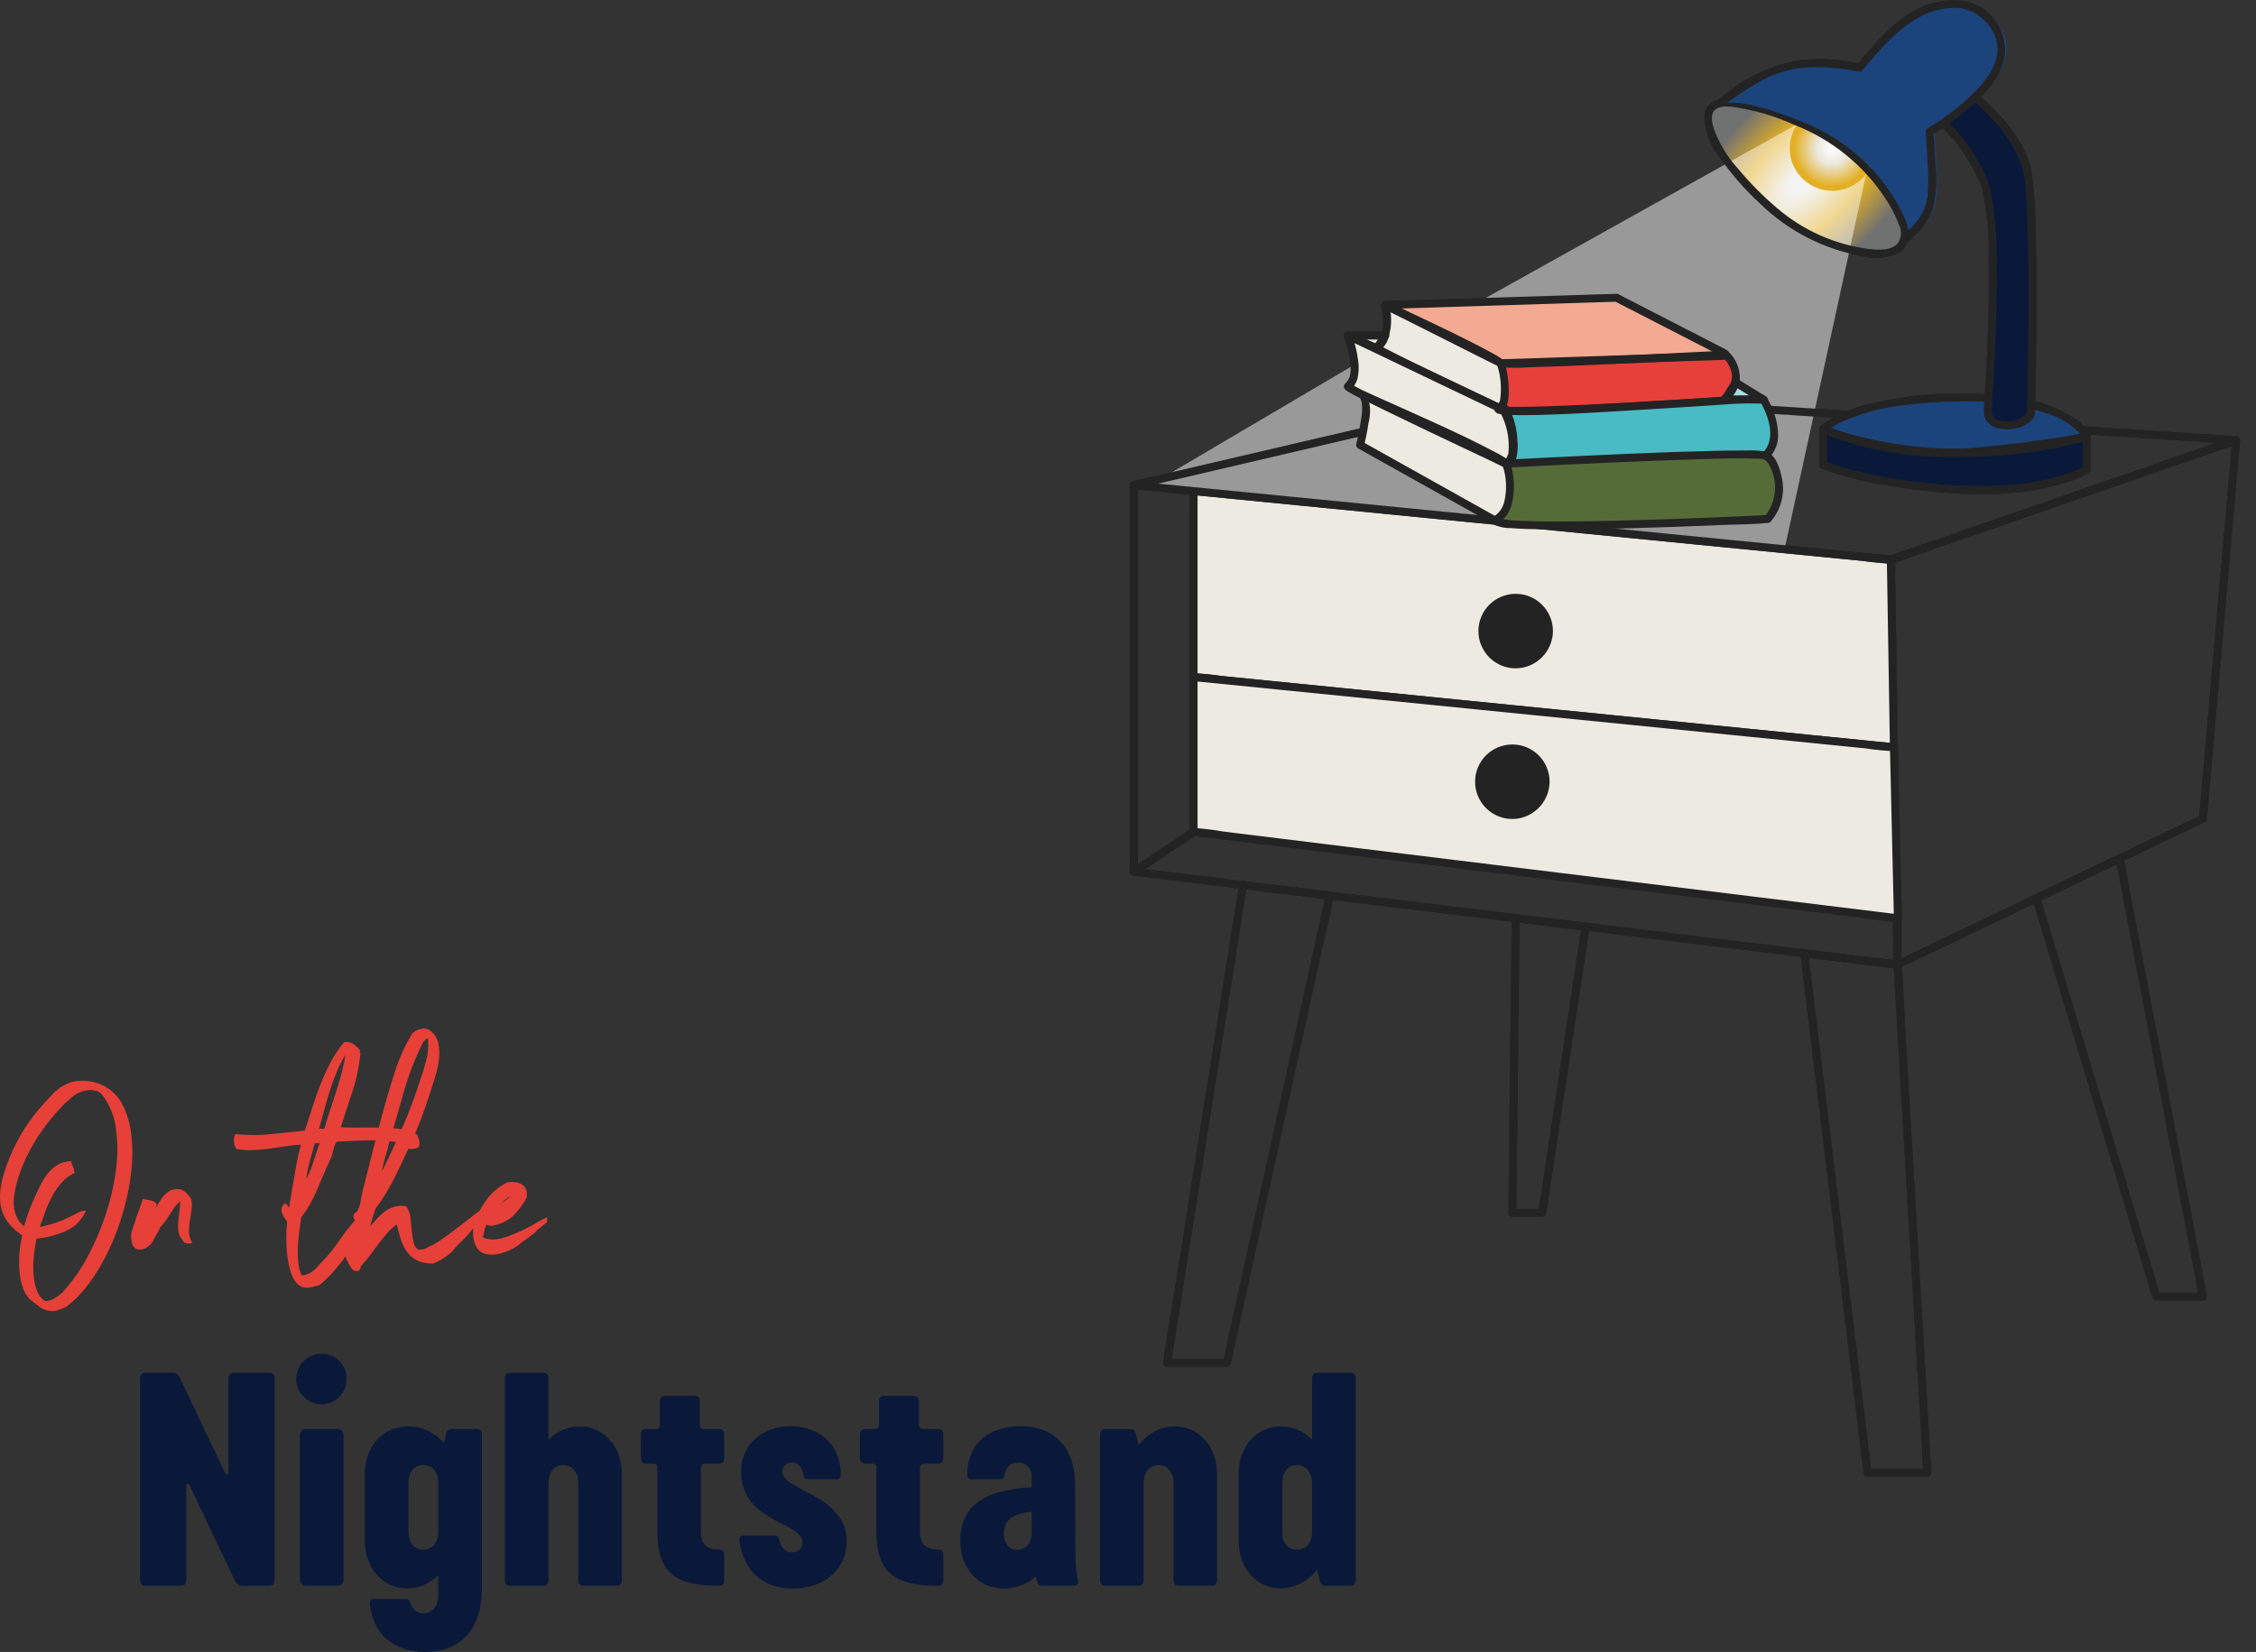 <?xml version="1.0" encoding="UTF-8"?><svg id="b" xmlns="http://www.w3.org/2000/svg" width="189.696" height="138.93" xmlns:xlink="http://www.w3.org/1999/xlink" viewBox="0 0 189.696 138.93"><rect x="0" y="0" width="189.696" height="138.93" fill="#333333" stroke="none"/><defs><clipPath id="d"><rect x="93.299" width="96.397" height="124.176" fill="none" shape-rendering="crispEdges"/></clipPath><radialGradient id="bp" cx="151.901" cy="14.974" fx="151.901" fy="14.974" r="7.374" gradientTransform="translate(65.668 -113.613) rotate(45) scale(1 2)" gradientUnits="userSpaceOnUse"><stop offset=".121" stop-color="#e6e6e6"/><stop offset=".523" stop-color="#e3af24"/><stop offset=".979" stop-color="#707171"/></radialGradient><radialGradient id="cq" cx="154.066" cy="12.471" fx="154.066" fy="12.471" r="3.575" gradientUnits="userSpaceOnUse"><stop offset=".005" stop-color="#fff"/><stop offset=".361" stop-color="#ebe9df"/><stop offset=".901" stop-color="#e3af24"/></radialGradient></defs><g id="c"><path shape-rendering="auto" d="m22.598,115.448h-2.884c-.357,0-.5.144-.5.502v7.93c0,.168-.191.192-.262.049l-3.79-7.979c-.167-.335-.31-.502-.715-.502h-2.169c-.357,0-.5.144-.5.502v16.913c0,.359.143.501.5.501h2.884c.357,0,.5-.143.5-.501v-7.931c0-.167.191-.192.262-.048l3.79,7.979c.167.334.334.501.715.501h2.169c.357,0,.5-.143.5-.501v-16.913c0-.359-.143-.502-.5-.502Z" fill="#0a193a"/><path shape-rendering="auto" d="m27.054,113.848c-1.192,0-2.145.955-2.145,2.126s.953,2.127,2.145,2.127c1.167,0,2.098-.956,2.098-2.127s-.93-2.126-2.098-2.126Z" fill="#0a193a"/><path shape-rendering="auto" d="m25.72,120.178h2.668c.276,0,.5.224.5.5v12.184c0,.277-.225.501-.501.501h-2.668c-.276,0-.501-.224-.501-.501v-12.184c0-.277.225-.501.501-.501Z" fill="#0a193a"/><path shape-rendering="auto" d="m40.018,120.178h-2.002c-.357,0-.477.192-.548.549l-.142.621c-.525-.597-1.264-1.098-2.193-1.314-2.216-.477-4.457,1.027-4.457,3.966v5.543c0,2.842,2.145,4.467,4.362,3.941.738-.167,1.334-.549,1.811-1.003v1.672c0,1.123-.667,1.529-1.263,1.529-.572,0-.929-.406-1.096-.908-.072-.239-.191-.31-.405-.31h-2.669c-.286,0-.334.215-.31.43.357,3.249,2.836,4.037,4.647,4.037,2.455,0,4.767-1.362,4.767-5.375v-12.876c0-.359-.142-.501-.5-.501Zm-3.17,5.804v2.82c0,1.098-.643,1.529-1.239,1.529-.572.023-1.263-.383-1.263-1.529v-4.085c0-1.123.691-1.529,1.263-1.506.596,0,1.239.406,1.239,1.506v1.265Z" fill="#0a193a"/><path shape-rendering="auto" d="m47.93,120.058c-.739.167-1.335.549-1.811,1.003v-5.111c0-.359-.143-.502-.501-.502h-2.669c-.357,0-.5.144-.5.502v16.913c0,.359.143.501.5.501h2.669c.358,0,.501-.143.501-.501v-8.122c0-1.098.643-1.529,1.239-1.529.572-.023,1.263.383,1.263,1.529v8.122c0,.359.143.501.5.501h2.67c.357,0,.5-.143.5-.501v-8.863c0-2.842-2.145-4.467-4.361-3.941Z" fill="#0a193a"/><path shape-rendering="auto" d="m60.394,120.178h-1.12c-.334,0-.429-.095-.429-.431v-1.863c0-.358-.143-.501-.5-.501h-2.36c-.357,0-.5.144-.5.501v1.863c0,.335-.096.431-.429.431h-.667c-.358,0-.5.143-.5.501v1.911c0,.359.142.501.5.501h.477c.334,0,.405.096.405.431v5.303c0,3.392,1.501,4.539,5.124,4.539.358,0,.5-.143.5-.501v-2.055c0-.359-.142-.501-.5-.501-1.049,0-1.454-.526-1.454-1.481v-5.303c0-.334.095-.431.429-.431h1.025c.358,0,.5-.143.5-.501v-1.911c0-.359-.142-.501-.5-.501Z" fill="#0a193a"/><path shape-rendering="auto" d="m65.779,123.713c.024-.405.382-.764.906-.716.596.048.811.621.882,1.099.024.238.191.31.405.31h2.407c.286,0,.31-.215.31-.43-.024-2.938-2.288-4.037-4.219-4.037-2.359,0-4.338,1.601-4.147,4.18.334,4.037,5.243,3.87,5.148,5.638,0,.501-.382.788-.882.788-.572,0-.906-.382-1.073-1.099-.048-.239-.191-.31-.405-.31h-2.622c-.286,0-.334.215-.31.43.334,2.628,2.05,4.037,4.504,4.037,2.407,0,4.457-1.434,4.505-3.87.119-4.061-5.482-4.324-5.411-6.02Z" fill="#0a193a"/><path shape-rendering="auto" d="m78.817,120.178h-1.121c-.334,0-.429-.095-.429-.431v-1.863c0-.358-.142-.501-.5-.501h-2.36c-.357,0-.5.144-.5.501v1.863c0,.335-.096.431-.429.431h-.667c-.358,0-.5.143-.5.501v1.911c0,.359.142.501.5.501h.477c.334,0,.405.096.405.431v5.303c0,3.392,1.502,4.539,5.125,4.539.357,0,.5-.143.5-.501v-2.055c0-.359-.143-.501-.5-.501-1.049,0-1.455-.526-1.455-1.481v-5.303c0-.334.096-.431.43-.431h1.025c.357,0,.5-.143.5-.501v-1.911c0-.359-.143-.501-.5-.501Z" fill="#0a193a"/><path shape-rendering="auto" d="m90.422,130.163l-.023-5.304c0-3.607-2.264-4.921-4.553-4.921-2.217,0-4.481,1.052-4.504,4.037,0,.215.023.43.309.43h2.408c.214,0,.381-.072.405-.31.095-.693.5-1.099,1.12-1.099.643,0,1.167.431,1.167,1.242v.836c-2.645.167-6.006.788-6.006,4.468,0,2.938,2.264,4.467,4.505,3.965.715-.143,1.359-.477,1.859-.931.095.669.19.788.548.788h2.503c.357,0,.548-.119.476-.478-.142-.764-.214-1.17-.214-2.722Zm-3.67-1.338c0,1.099-.595,1.481-1.144,1.506-.643.048-1.143-.406-1.192-1.266-.071-1.337.954-1.791,2.336-1.935v1.696Z" fill="#0a193a"/><path shape-rendering="auto" d="m97.976,120.058c-.978.215-1.716.812-2.241,1.457l-.19-.788c-.072-.358-.191-.549-.548-.549h-2.002c-.358,0-.5.143-.5.501v12.183c0,.359.142.501.5.501h2.67c.357,0,.5-.143.5-.501v-8.122c0-1.098.644-1.529,1.239-1.529.572-.023,1.264.383,1.264,1.529v8.122c0,.359.142.501.5.501h2.669c.358,0,.501-.143.501-.501v-8.863c0-2.842-2.145-4.467-4.362-3.941Z" fill="#0a193a"/><path shape-rendering="auto" d="m113.492,115.448h-2.67c-.358,0-.5.144-.5.502v5.111c-.477-.454-1.073-.836-1.811-1.003-2.217-.526-4.362,1.099-4.362,3.941v5.543c0,2.842,2.145,4.467,4.362,3.941.977-.239,1.715-.812,2.24-1.481l.191.812c.071.358.19.549.548.549h2.002c.357,0,.5-.143.5-.501v-16.913c0-.359-.143-.502-.5-.502Zm-3.17,10.535v2.843c0,1.099-.667,1.506-1.239,1.506-.596.023-1.264-.383-1.264-1.506v-4.085c0-1.146.667-1.552,1.264-1.529.572,0,1.239.431,1.239,1.529v1.242Z" fill="#0a193a"/><path shape-rendering="auto" d="m10.991,95.087c-.152-.998-.468-1.874-.939-2.607-.183-.265-.419-.518-.702-.754-.291-.24-.619-.432-.977-.569-.358-.139-.751-.226-1.167-.259-.421-.033-.847.009-1.282.127-.586.228-1.082.551-1.475.961-.377.393-.771.829-1.173,1.295-1.148,1.344-2.054,2.908-2.691,4.648-.304.817-.49,1.546-.555,2.168-.065.626-.027,1.181.111,1.649.14.467.368.885.682,1.241.289.329.642.636,1.047.915-.101.411-.175.862-.22,1.343-.049.513-.057,1.026-.024,1.525.032.503.118.979.256,1.415.14.445.354.816.656,1.116.209.145.446.329.706.544.288.238.616.376.97.41.071.009.142.014.209.014.179,0,.342-.032.487-.095.178-.078.38-.157.601-.236l.031-.017c.706-.515,1.381-1.211,2.006-2.069.62-.853,1.182-1.816,1.669-2.864.483-1.039.891-2.155,1.21-3.315.319-1.16.533-2.308.635-3.413.104-1.112.08-2.18-.071-3.172Zm-8.139,10.496c.059-.509.132-.981.218-1.405.894-.101,1.711-.314,2.427-.633.755-.337,1.305-.851,1.634-1.528l.099-.204-.225.025c-.159.017-.335.079-.522.182-.174.095-.403.214-.689.355-.279.141-.636.288-1.058.436-.369.13-.836.261-1.39.389.133-.396.274-.796.429-1.22.173-.472.371-.921.589-1.334.219-.415.478-.796.771-1.135.289-.335.644-.615,1.059-.831l.086-.044-.021-.094c-.035-.154-.076-.296-.124-.423l-.178-.471-.094.008c-.383.034-.721.136-1.006.304-.28.166-.531.376-.745.623-.213.247-.403.519-.564.81-.158.286-.305.578-.432.866-.241.498-.459,1.004-.648,1.503-.171.452-.318.911-.439,1.366-.286-.198-.513-.501-.675-.903-.19-.47-.248-1.003-.171-1.586.062-.5.19-1.06.377-1.662.189-.605.446-1.238.768-1.881.318-.641.717-1.306,1.182-1.978.46-.665.997-1.323,1.599-1.959.282-.313.622-.629,1.011-.941.377-.302.788-.478,1.23-.524.159-.028.331-.028.506,0,.225.038.331.069.376.086.093.041.194.123.301.243.117.134.231.283.336.441.107.162.204.334.288.51.086.18.161.35.225.508.153.367.263.755.325,1.153.065.415.112.841.142,1.268.062.83.011,1.805-.153,2.898-.164,1.092-.443,2.238-.828,3.407-.389,1.17-.891,2.336-1.494,3.467-.606,1.133-1.333,2.161-2.151,3.045-.198.169-.41.327-.63.468-.197.127-.454.206-.766.24-.323-.18-.555-.458-.707-.85-.162-.417-.264-.887-.301-1.397-.04-.516-.028-1.054.034-1.601Z" fill="#e74038"/><path shape-rendering="auto" d="m15.889,103.598c0-.289.023-.587.07-.889l.144-.932c.049-.325.04-.642-.026-.941l-.019-.045c-.117-.166-.238-.312-.359-.435-.129-.129-.29-.238-.477-.324l-.037-.01c-.424-.052-.773.017-1.029.202-.243.176-.45.392-.615.641-.155.233-.309.485-.458.749-.001.002-.002.003-.003.005.035-.085.065-.175.091-.27l.014-.053-.029-.046c-.099-.158-.26-.257-.477-.296l-.672-.114-.03.109c-.046.17-.116.374-.21.607-.096.241-.191.497-.29.777-.093.327-.204.665-.33,1.005-.136.366-.161.74-.077,1.106.055.275.163.461.323.551.114.065.237.097.367.097.043,0,.087-.004.131-.011.171-.028.34-.099.503-.211.161-.11.295-.236.412-.394.102-.206.217-.416.341-.625.119-.199.227-.41.32-.628.333-.367.642-.791.919-1.26.222-.375.475-.686.753-.929.009.182.002.363-.019.54-.032.262-.064.53-.095.8-.033.277-.05.551-.05.815,0,.275.051.544.152.799l.028.043c.085.085.161.191.228.317.1.186.31.261.615.22l.18-.022-.085-.16c-.135-.254-.2-.513-.2-.79Z" fill="#e74038"/><path shape-rendering="auto" d="m46.012,102.541l-.024-.172-.155.078c-.326.164-.657.346-.985.541-.327.196-.676.374-1.034.531-.255.111-.523.227-.809.345-.283.118-.569.212-.852.28-.284.069-.57.101-.849.093-.245-.006-.477-.062-.703-.169.054-.21.102-.42.144-.625.034-.172.091-.321.168-.446.109.06.252.091.434.091h.012c.754-.131,1.357-.416,1.794-.847.425-.417.798-.909,1.106-1.461l.014-.039c.088-.496-.021-.858-.324-1.078-.287-.209-.68-.29-1.157-.239-.04,0-.071.008-.096.019l-.022-.012-.058.03c-.697.357-1.273.844-1.713,1.447-.208.286-.4.598-.577.931-.111.082-.233.155-.34.238l-1.167.908c-.39.302-.782.6-1.178.894-.392.29-.806.565-1.21.808-.21.081-.412.176-.601.283-.155.088-.368.135-.633.139-.209-.128-.345-.32-.412-.587-.076-.296-.132-.635-.163-1.007-.033-.374-.068-.742-.108-1.101-.042-.38-.159-.695-.347-.935l-.032-.041-.052-.006c-.438-.051-.817-.006-1.136.128-.314.132-.598.312-.846.536-.241.217-.466.451-.667.694-.102.123-.209.235-.317.336.05-.184.104-.368.162-.553l.28-.888c.614-.823,1.188-1.768,1.703-2.809.354-.716.714-1.484,1.075-2.272.092.02.194.029.307.024.209-.009.38-.05.509-.123l.036-.021.017-.038c.074-.169.089-.345.043-.524-.04-.151-.085-.295-.135-.429l-.03-.046c-.057-.056-.115-.094-.173-.132.196-.468.388-.936.561-1.394.203-.541.404-1.126.598-1.738.126-.397.277-.858.451-1.383.177-.531.303-1.069.375-1.599.073-.536.057-1.042-.049-1.503-.111-.477-.391-.856-.831-1.128l-.029-.013c-.179-.054-.36-.063-.537-.026-.174.035-.321.076-.449.124l-.149.135c-.026.025-.059.042-.099.052l-.05.013-.026.043c-.606.988-1.11,2.106-1.503,3.324-.386,1.201-.767,2.505-1.134,3.875-.064.241-.125.489-.188.732-.622-.012-1.246-.01-1.861-.001-.462.007-.911-.002-1.333-.026.299-.956.615-1.928.94-2.891.342-1.01.58-2.108.709-3.263l.007-.06-.044-.043c-.009-.008-.01-.029-.01-.042v-.204l-.032-.036c-.148-.165-.306-.31-.47-.435-.181-.135-.431-.204-.743-.204h-.059l-.037.045c-.417.498-.786,1.047-1.099,1.633-.31.583-.598,1.206-.853,1.852-.254.644-.491,1.315-.706,1.991-.205.651-.416,1.297-.628,1.94-.927.093-1.855.19-2.781.29-.939.102-1.941.107-2.978.011l-.09-.008-.036.083c-.073.165-.096.362-.069.602.027.243.088.417.184.532l.029.035.045.008c.466.082.939.11,1.41.085.46-.023.933-.068,1.404-.132.47-.064.932-.132,1.385-.204.39-.061.78-.102,1.163-.123-.189.72-.351,1.487-.483,2.284-.143.86-.286,1.695-.424,2.489-.036.107-.055.234-.055.375,0,.044-.008.085-.114.114-.003-.01-.005-.02-.007-.031-.011-.053-.026-.099-.047-.138-.021-.044-.077-.119-.208-.119h-.053l-.036.037c-.134.136-.202.286-.202.447,0,.145.032.288.095.424.061.129.135.249.217.356.065.085.118.161.161.229-.045.464-.067.964-.067,1.486,0,.54.036,1.068.107,1.571.073.506.184.968.329,1.373.151.422.376.739.664.942.126.091.267.151.419.178.075.014.151.02.229.02.076,0,.154-.006.232-.019.144-.024.286-.057.421-.1.126-.039.25-.075.375-.106l.051-.026c.814-.692,1.533-1.498,2.15-2.399.018.098.048.197.101.298.072.134.139.264.201.39.067.134.147.262.24.381.067.085.185.177.383.177.04,0,.084-.004.131-.012l.033-.011c.072-.036.161-.113.176-.281.006-.057.021-.1.05-.128.271-.287.535-.604.785-.943.246-.334.492-.664.737-.99.236-.314.491-.625.757-.924.214-.24.454-.452.718-.632.088.38.184.745.284,1.087.122.415.291.791.504,1.12.216.334.508.601.868.794.359.192.816.29,1.357.29l.043-.008c.309-.114.59-.255.836-.419.236-.157.472-.328.721-.529.264-.342.552-.658.856-.94.314-.29.612-.626.881-.991.022-.026.048-.051.07-.076-.016.269-.015.534.02.79.051.361.162.665.337.91.244.296.553.463.92.499.086.008.174.013.263.013.266,0,.539-.038.817-.112.364-.097.715-.242,1.043-.43.324-.186.582-.374.742-.54.207-.128.404-.268.586-.416.172-.141.345-.275.519-.402l.034-.04c.052-.09.116-.159.193-.204.102-.06.198-.135.287-.223.07-.071.157-.14.266-.209.192-.126.214-.285.198-.398Zm-3.91-1.314c.263-.253.549-.477.856-.671-.121.14-.269.273-.442.397-.137.097-.274.189-.413.275Zm-9.808-3.534c.135-.508.273-1.017.416-1.526.017-.061.034-.118.051-.179.1.009.205.008.303.018.081.009.149.029.228.039-.375.822-.763,1.646-1.176,2.468.047-.277.106-.551.178-.82Zm.856-2.808c-.023-.002-.048-.001-.071-.003.303-1.062.607-2.127.906-3.157.415-1.43.951-2.799,1.592-4.069.061-.063.115-.127.165-.191.031-.043.073-.081.126-.117h.113c.061.596.026,1.158-.104,1.672-.141.557-.3,1.096-.475,1.605-.482,1.512-1.028,2.972-1.623,4.342-.206-.032-.414-.061-.629-.082Zm-7.403,4.267c.062-.467.147-.908.256-1.315.141-.538.298-1.101.467-1.672.134-.03.273-.021.404-.036-.199.587-.394,1.176-.587,1.769-.146.452-.328.872-.54,1.254Zm2.565-7.489c-.183.565-.365,1.122-.547,1.671-.174.522-.338,1.059-.489,1.597-.091-.002-.18-.005-.267-.01-.025-.002-.052-.003-.078-.003-.034,0-.067.002-.101.004.156-.557.309-1.114.459-1.672.166-.617.35-1.23.546-1.82.193-.585.416-1.156.661-1.696.165-.359.351-.705.555-1.032-.068.425-.152.843-.252,1.248-.143.576-.307,1.151-.487,1.711Zm-1.684,8.471c.342-.819.701-1.65,1.066-2.459.148-.267.258-.577.323-.921.055-.291.156-.54.3-.738.505-.03,1.022-.057,1.549-.081.546-.022,1.096-.032,1.625-.023.027 0.0.052.004.079.005-.093.366-.19.728-.281,1.093-.247.987-.497,1.975-.751,2.962-.078.314-.151.666-.217,1.049-.06.353-.157.639-.291.847-.019.03-.059.062-.112.091-.102.057-.168.148-.192.269-.029.176.033.271.091.319.018.014.03.028.04.043-.005.015-.008.032-.013.047-.47.537-.92,1.116-1.337,1.725-.422.62-.897,1.205-1.415,1.738-.13.131-.257.271-.377.414-.111.135-.242.262-.386.376-.144.113-.297.201-.47.269-.146.058-.31.09-.487.098-.146-.29-.241-.629-.283-1.011-.047-.417-.064-.856-.048-1.307.017-.447.057-.896.119-1.336.061-.433.116-.836.162-1.21.519-.666.958-1.426,1.307-2.259Z" fill="#e74038"/><g clip-path="url(#d)" fill="none"><g id="e"><path shape-rendering="auto" id="f" d="m188.026,36.687l-3.781-.247-9.578-.627-12.867-.842-13.511-.884-11.644-.761-7.212-.472c-.381-.047-.764-.072-1.148-.075-.499.07-.991.181-1.471.333l-9.9,2.312-13.013,3.037-8.24,1.924-.408.1c-.39.091-.264.621.088.655l3.617.356,9.3.916,12.678,1.249,13.68,1.347,12.465,1.227,8.866.873,2.388.235c.263.055.533.067.8.035.775-.184,1.546-.535,2.3-.8l4.869-1.686,12.685-4.391,8.68-3,.445-.154c.4-.139.23-.784-.177-.643l-6.316,2.186-12.556,4.342-9.373,3.245c-.248.085-.493.177-.742.257-.109.035.066,0,.031,0-.039-.001-.078-.004-.116-.011-.525-.087-1.072-.105-1.6-.157l-7.7-.758-11.799-1.16-13.636-1.343-13.046-1.284-10.324-1.016-5.187-.511-.228-.023c.03.218.059.437.089.655l5.911-1.379,12.54-2.929,11.378-2.657,2.823-.659c.082-.019.163-.042.246-.057.105-.019-.091,0-.037,0,.121,0,.242.016.362.024l5.788.381,10.822.708,13.3.87,13.221.866,10.589.693,5.4.353.242.016c.429.028.427-.639,0-.667" fill="#242324"/><path shape-rendering="auto" id="g" d="m185.065,68.558l-8.695,4.155-13.839,6.619-3.149,1.506.5.288c-.018-1.133-.036-2.267-.055-3.4-.045-2.71-.089-5.42-.133-8.13-.053-3.276-.107-6.552-.161-9.827-.047-2.833-.093-5.666-.139-8.5-.015-.937-.031-1.874-.046-2.812.037-.442.03-.886-.022-1.327-.002-.02-.002-.04,0-.06l-.245.322,2.89-1,6.938-2.4,8.393-2.906,7.224-2.5,2.4-.829c.393-.094.775-.228,1.141-.4.016-.007.034-.013.051-.017l-.422-.322c-.092,1.051-.184,2.102-.277,3.152-.222,2.538-.444,5.076-.667,7.614-.267,3.059-.535,6.117-.805,9.176l-.7,7.969c-.077.871-.153,1.743-.23,2.615-.035.408-.115.836-.109,1.245-.001.019-.002.037-.005.056-.037.428.63.425.667,0l.277-3.152c.222-2.538.445-5.076.668-7.614l.8-9.175.7-7.969c.077-.871.153-1.743.23-2.615.059-.413.095-.828.109-1.245.001-.019.002-.037.005-.056-.002-.186-.153-.335-.339-.333-.028 0-.056.004-.083.011l-2.89,1-6.939,2.4-8.391,2.91-7.224,2.5c-1.171.405-2.394.747-3.538,1.225-.016.007-.034.012-.051.017-.143.043-.242.173-.245.322.019,1.133.037,2.267.055,3.4.045,2.71.089,5.42.133,8.13.054,3.276.108,6.552.161,9.827.046,2.833.092,5.666.139,8.5l.046,2.812c.007.438-.018.891.022,1.327v.061c.005.187.16.334.346.329.054-.001.106-.015.153-.041l8.7-4.158,13.838-6.619,3.15-1.507c.387-.185.049-.761-.337-.576" fill="#242324"/><path shape-rendering="auto" id="h" d="m95.007,40.805v31.187c0,.417-.034.85,0,1.266v.055c.003.185.156.334.341.331.056-.001.11-.015.159-.043l2.72-1.813,1.751-1.168c.237-.158.679-.346.719-.659.024-.384.024-.768,0-1.152v-23.737c.045-.518.045-1.04,0-1.558-.002-.024-.002-.048,0-.072l-.334.334,1.562.1,4.277.265,6.3.39,7.682.475,8.456.524,8.5.526,7.923.49,6.729.416,4.816.3c.76.047,1.526.126,2.288.141.033,0,.067,0,.1.006.433.027.42-.626,0-.667l-1.706-.167-4.641-.457-6.828-.672-8.366-.829-9.165-.9-9.211-.907-8.627-.85-7.29-.717-5.225-.517c-.826-.081-1.659-.2-2.488-.245-.036,0-.072-.007-.107-.011-.427-.042-.424.625,0,.667l1.706.168,4.64.456,6.829.672,8.366.824,9.165.9,9.21.906,8.628.85,7.289.717,5.222.514,1.639.161c.281.044.565.072.85.083.036.002.072.005.107.011v-.667l-1.562-.1-4.276-.256-6.3-.39-7.681-.476-8.456-.523-8.5-.526-7.923-.491-6.729-.416-4.815-.3c-.761-.047-1.527-.127-2.288-.142-.033,0-.067,0-.1-.006-.184.002-.332.15-.334.334v26.522l.165-.288-5.021,3.352.5.288v-31.188c0-.418.03-.848,0-1.265v-.055c-.01-.184-.168-.325-.352-.315-.17.009-.306.145-.315.315" fill="#242324"/><path shape-rendering="auto" id="i" d="m159.883,81.13v-5.3c-.004-.183-.151-.33-.334-.334l-1.92-.19-5.136-.509-7.507-.743-8.928-.884-9.537-.945-9.216-.913-7.971-.789-5.889-.589c-.974-.1-1.948-.212-2.924-.29-.364-.029-.607.216-.906.414l-3.624,2.416-.825.55c-.158.099-.205.307-.106.465.06.095.163.154.275.157l1.712.208,4.687.571,6.9.84,8.42,1.026,9.223,1.122,9.351,1.138,8.681,1.056,7.337.894,5.279.643c.831.1,1.67.245,2.507.3.036,0,.073.009.109.013.425.052.422-.616,0-.667l-1.712-.208-4.687-.571-6.9-.841-8.42-1.025-9.223-1.122-9.351-1.138-8.68-1.057-7.337-.893-5.279-.643-1.65-.2c-.283-.05-.569-.083-.856-.1-.036,0-.073-.009-.109-.013.056.207.112.414.169.621l2.723-1.817,1.751-1.167c.16-.094.315-.197.465-.307.17-.141-.034.073-.073-.011.201.044.406.064.612.06l1.514.15,5.291.525,7.577.75,8.98.89,9.5.941,9.14.906,7.9.783,5.774.572c.91.09,1.854.264,2.769.274.039,0,.08.008.119.012l-.334-.334v5.3c.01.184.168.325.352.315.17-.009.306-.145.315-.315" fill="#242324"/><path shape-rendering="auto" id="j" d="m159.25,62.842l-58.884-5.895v-15.647l58.626,5.771.258,15.771Z" fill="#edebe1"/><path shape-rendering="auto" id="k" d="m159.25,62.509l-1.575-.157-4.286-.429-6.339-.635-7.734-.774-8.474-.849-8.51-.852-7.976-.8-6.742-.675-4.85-.485c-.762-.12-1.53-.197-2.3-.231-.033,0-.067-.007-.1-.009l.334.334v-15.647l-.334.334,1.568.154,4.266.42,6.31.621,7.7.758,8.433.83,8.512.838,7.936.781,6.677.657,4.831.476c.759.118,1.525.194,2.293.226.034.001.067.005.1.01l-.334-.334c.029,1.781.058,3.563.087,5.344.046,2.824.092,5.648.139,8.472l.032,1.955c.01.184.168.325.352.315.17-.009.306-.145.315-.315-.029-1.782-.058-3.564-.087-5.345-.047-2.823-.093-5.647-.139-8.471l-.032-1.955c-.005-.182-.151-.329-.334-.334l-1.566-.158-4.266-.42-6.31-.621-7.7-.757-8.433-.83-8.512-.838-7.937-.781-6.675-.653-4.83-.475c-.761-.075-1.53-.188-2.294-.226-.033,0-.067-.007-.1-.01-.184.001-.333.15-.334.334v15.646c.004.183.151.33.334.334l1.576.157,4.286.429,6.339.635,7.734.774,8.471.848,8.51.852,7.976.8,6.742.675,4.85.486c.763.076,1.534.192,2.3.23.033,0,.066.007.1.01.427.043.424-.625,0-.667" fill="#242324"/><path shape-rendering="auto" id="l" d="m159.582,77.221l-.332-14.379-58.884-5.9v13.021l59.216,7.258Z" fill="#edebe1"/><path shape-rendering="auto" id="m" d="m159.916,77.221l-.112-4.854c-.059-2.581-.119-5.162-.179-7.742-.013-.594-.027-1.188-.041-1.782-.004-.183-.151-.33-.334-.334l-1.575-.157-4.286-.429-6.339-.635-7.734-.775-8.474-.848-8.51-.852-7.976-.8-6.742-.675-4.85-.486c-.763-.076-1.534-.192-2.3-.23-.033,0-.067-.007-.1-.01-.184.002-.332.15-.334.334v13.017c.005.182.151.329.334.334l1.59.195,4.3.527,6.354.779,7.792.956,8.5,1.041,8.617,1.056,8,.98,6.791.832,4.863.6c.767.095,1.544.232,2.316.284.033,0,.066.008.1.012.425.052.422-.616,0-.667l-1.59-.195-4.3-.527-6.355-.779-7.791-.955-8.5-1.042-8.617-1.056-8-.98-6.792-.837-4.862-.6c-.766-.137-1.539-.232-2.316-.284-.034-.002-.067-.006-.1-.012l.334.334v-13.012l-.334.334,1.578.158,4.286.429,6.339.635,7.734.774,8.471.848,8.51.852,7.976.8,6.742.675,4.85.486c.762.119,1.53.196,2.3.23.034.001.067.005.1.01l-.334-.334.112,4.854c.06,2.581.12,5.161.179,7.742.014.594.028,1.188.041,1.782.01.184.168.325.352.315.17-.009.306-.145.315-.315" fill="#242324"/><path shape-rendering="auto" id="n" d="m185.233,108.712h-3.909l.322.245c-.333-1.111-.667-2.221-1-3.332l-2.413-8-2.919-9.68-2.523-8.367-.826-2.739-.262-.869c-.031-.155-.077-.307-.137-.454-.008-.018-.013-.037-.017-.056l-.153.376,6.126-2.93.878-.42-.49-.2c.233,1.225.467,2.451.7,3.676l1.67,8.786,2.02,10.625,1.753,9.225c.193,1.013.385,2.026.578,3.038.089.472.141.976.273,1.438.006.02.008.041.012.061.08.421.723.243.643-.178l-.7-3.676c-.557-2.929-1.113-5.857-1.67-8.786l-2.023-10.623-1.754-9.224c-.192-1.013-.384-2.025-.577-3.038-.089-.471-.138-.978-.274-1.439-.005-.02-.008-.041-.011-.061-.052-.179-.24-.282-.419-.23-.025.007-.048.017-.071.03l-6.126,2.93-.878.42c-.13.077-.193.231-.153.377l1,3.332,2.412,8,2.919,9.681c.841,2.789,1.682,5.578,2.523,8.367.275.913.55,1.826.825,2.739.132.436.236.9.4,1.323.007.018.011.037.017.056.042.143.173.242.322.245h3.909c.184-.01.325-.168.315-.352-.009-.17-.145-.306-.315-.315" fill="#242324"/><path shape-rendering="auto" id="o" d="m159.216,81.129l.25,4.258c.2,3.407.4,6.813.6,10.22l.725,12.316.627,10.649.206,3.516c.022.37.044.74.065,1.109-.005.191.006.383.034.572.002.024.002.049,0,.073l.334-.334h-5.02l.334.334-.532-4.362-1.267-10.392-1.542-12.648-1.329-10.9-.439-3.6-.134-1.1c-.007-.2-.032-.399-.073-.594-.005-.025-.008-.05-.009-.075l-.334.334,6.851.834.986.12c.425.052.422-.616,0-.667l-6.851-.834-.986-.12c-.184,0-.334.149-.334.334.177,1.455.355,2.909.532,4.363l1.267,10.391,1.542,12.648c.443,3.632.886,7.265,1.329,10.9.215,1.762.383,3.538.645,5.294,0,.025.006.049.009.074.004.183.151.33.334.334h5.025c.184-.001.333-.15.334-.334l-.25-4.257c-.2-3.407-.4-6.814-.6-10.221l-.725-12.316-.627-10.649c-.1-1.726-.126-3.476-.306-5.2v-.073c-.025-.427-.693-.43-.667,0" fill="#242324"/><path shape-rendering="auto" id="p" d="m133.001,77.847c-.411,2.714-.822,5.428-1.233,8.142l-1.963,12.968-.448,2.962.325-.247h-2.516l.334.334c.032-2.791.064-5.583.095-8.374l.15-13.349c.011-1.022.023-2.043.035-3.064l-.334.334,5.877.715c.426.052.422-.616,0-.667l-5.877-.715c-.184.002-.332.15-.334.334-.031,2.791-.063,5.583-.095,8.374l-.15,13.349-.035,3.064c.002.184.15.332.334.334h2.516c.15-.001.281-.101.322-.245l1.233-8.142c.654-4.322,1.308-8.645,1.963-12.968l.448-2.962c.064-.42-.579-.6-.643-.178" fill="#242324"/><path shape-rendering="auto" id="q" d="m111.484,75.229c-.287,1.306-.575,2.612-.862,3.918l-2.07,9.406c-.831,3.778-1.662,7.556-2.493,11.333l-2.156,9.8c-.238,1.085-.476,2.17-.715,3.255l-.22,1c-.056.174-.095.352-.117.533-.003.023-.008.046-.015.068l.322-.245h-5.025l.322.422c.211-1.333.423-2.667.635-4l1.526-9.612c.615-3.875,1.23-7.749,1.845-11.624.527-3.339,1.058-6.677,1.591-10.014l.526-3.312c.055-.346.11-.692.165-1.037.045-.175.074-.354.085-.534.001-.023.005-.045.011-.067l-.322.245,6.375.776.917.111c.426.052.422-.616,0-.667l-6.375-.776-.917-.111c-.151-.001-.283.1-.322.245-.212,1.333-.424,2.667-.635,4-.509,3.205-1.018,6.409-1.526,9.612-.615,3.875-1.23,7.749-1.845,11.624-.529,3.337-1.059,6.674-1.589,10.011-.258,1.622-.588,3.251-.775,4.882,0,.023-.007.045-.011.068-.046.181.064.366.246.412.025.006.051.01.076.01h5.025c.15-.001.281-.101.322-.245.287-1.306.575-2.612.862-3.918l2.069-9.406c.831-3.778,1.662-7.556,2.493-11.333l2.156-9.8c.349-1.589.784-3.183,1.053-4.787,0-.023.01-.045.015-.068.092-.418-.551-.6-.643-.178" fill="#242324"/><path shape-rendering="auto" id="r" d="m130.244,53.072c0-1.546-1.254-2.8-2.8-2.8s-2.8,1.254-2.8,2.8c0,1.546,1.254,2.8,2.8,2.8s2.8-1.254,2.8-2.8h0" fill="#242324"/><path shape-rendering="auto" id="s" d="m130.578,53.073c0-1.73-1.403-3.133-3.133-3.133-1.73,0-3.133,1.403-3.133,3.133,0,1.73,1.403,3.133,3.133,3.133.198,0,.396-.019.59-.056,1.467-.297,2.528-1.579,2.545-3.076-.01-.184-.168-.325-.352-.315-.17.009-.306.145-.315.315-.001,1.361-1.105,2.464-2.467,2.463-1.361-.001-2.464-1.105-2.463-2.467.001-1.361,1.105-2.464,2.467-2.463.149 0.0.298.014.445.041,1.164.226,2.008,1.24,2.018,2.426.01.184.168.325.352.315.17-.009.306-.145.315-.315" fill="#242324"/><path shape-rendering="auto" id="t" d="m129.965,65.744c0-1.546-1.254-2.8-2.8-2.8s-2.8,1.254-2.8,2.8c0,1.546,1.254,2.8,2.8,2.8s2.8-1.254,2.8-2.8h0" fill="#242324"/><path shape-rendering="auto" id="u" d="m130.299,65.744c.001-1.73-1.401-3.134-3.132-3.134s-3.134,1.401-3.134,3.132,1.401,3.134,3.132,3.134c.198,0,.395-.019.589-.056,1.467-.297,2.528-1.579,2.545-3.076-.01-.184-.168-.325-.352-.315-.17.009-.306.145-.315.315-.001,1.361-1.105,2.464-2.467,2.463-1.361-.001-2.464-1.105-2.463-2.467.001-1.361,1.105-2.464,2.467-2.463.149 0.0.298.014.445.041,1.164.226,2.008,1.24,2.018,2.426.01.184.168.325.352.315.17-.009.306-.145.315-.315" fill="#242324"/><path shape-rendering="auto" id="v" d="m162.254,11.074s7.75-4.486,5.71-8.362-5.914-2.039-7.341-1.223c-1.427.816-4.283,4.216-4.283,4.216-2.147-.494-4.379-.494-6.526,0-2.236.892-4.305,2.156-6.119,3.738,0,0,3.191,3.758,6.151,6.678,3.063,3.021,6.9,6.579,9.349,4.743s3.263-3.059,3.263-5.1-.2-4.691-.2-4.691" fill="#1b447d"/><path shape-rendering="auto" id="w" d="m162.422,11.363c1.013-.599,1.972-1.284,2.867-2.047,1.387-1.164,2.934-2.693,3.282-4.549.256-2.158-1.149-4.164-3.265-4.662-1.764-.256-3.56.174-5.018,1.2-.977.702-1.865,1.519-2.647,2.433-.527.564-1.042,1.14-1.54,1.73l.325-.086c-1.718-.413-3.497-.515-5.251-.3-2.302.442-4.454,1.462-6.254,2.965-.5.37-.994.751-1.461,1.16-.128.132-.128.341,0,.472,2.73,3.333,5.724,6.44,8.953,9.292.924.832,1.947,1.547,3.046,2.129.834.471,1.796.666,2.747.556,1.058-.33,2.002-.952,2.723-1.794.73-.648,1.287-1.468,1.62-2.385.282-1.212.348-2.465.195-3.7-.037-.9-.087-1.8-.156-2.7-.033-.425-.7-.429-.667,0,.051.665.09,1.331.124,2,.108,1.13.122,2.267.043,3.4-.113.869-.487,1.684-1.073,2.336-.38.427-.794.822-1.239,1.181-.396.384-.855.696-1.358.922-.891.222-1.833.082-2.621-.389-1.05-.553-2.029-1.234-2.913-2.027-1.926-1.682-3.751-3.477-5.465-5.375-1.189-1.282-2.357-2.585-3.488-3.917v.472c1.136-.987,2.367-1.861,3.674-2.607.987-.6,2.069-1.028,3.2-1.265,1.16-.19,2.341-.219,3.509-.085.652.056,1.299.156,1.937.3.116.032.24-.001.325-.086,1.957-2.329,4.3-5.176,7.616-5.27.989-.046,1.952.329,2.649,1.033.731.669,1.14,1.62,1.124,2.611-.131,1.719-1.611,3.188-2.829,4.259-.942.835-1.964,1.577-3.049,2.215-.155.1-.199.307-.099.462.094.145.283.195.436.114" fill="#242324"/><path shape-rendering="auto" id="x" d="m151.03,10.203c3.526,1.365,6.466,3.914,8.316,7.211.949,1.758,1.077,2.569.436,3.317-1.283,1.5-6.972-.055-10.156-2.635-2.886-2.338-6.557-6.51-5.931-8.654.48-1.646,4.28-.477,7.335.761" fill="#242324"/><path shape-rendering="auto" id="y" d="m150.942,10.525c3.104,1.224,5.755,3.377,7.592,6.163.469.699.856,1.45,1.151,2.239.23.472.204,1.03-.068,1.479-.516.711-1.691.616-2.452.536-2.844-.362-5.519-1.546-7.7-3.407-1.188-1.002-2.286-2.106-3.281-3.3-.944-1.022-1.666-2.229-2.12-3.544-.112-.409-.233-1.043.083-1.4.355-.4,1.082-.344,1.556-.3,1.812.253,3.576.772,5.236,1.541.4.161.571-.484.178-.643-1.659-.746-3.41-1.265-5.207-1.544-1.053-.12-2.4.01-2.593,1.283-.014,1.323.445,2.607,1.293,3.622.997,1.435,2.153,2.752,3.445,3.928,2.327,2.248,5.264,3.76,8.445,4.349,1.069.295,2.209.193,3.209-.286,1.164-.779.8-2.184.3-3.244-1.847-3.719-5.02-6.611-8.893-8.107-.4-.163-.571.482-.178.643" fill="#242324"/><path shape-rendering="auto" id="z" d="m175.46,39.469s-3.136,2.07-10.707,1.688-11.471-2.065-11.471-2.065v-2.983c3.697,1.355,7.609,2.029,11.547,1.991,3.589.015,7.164-.448,10.631-1.377v2.746Z" fill="#0a193a"/><path shape-rendering="auto" id="aa" d="m175.291,39.181c-.442.267-.914.48-1.407.635-1.532.515-3.122.833-4.734.948-2.588.184-5.189.113-7.763-.214-1.937-.209-3.857-.56-5.743-1.05-.561-.149-1.118-.312-1.666-.5-.149-.052-.3-.107-.446-.163-.049-.019-.232-.1-.082-.032l.165.288v-2.984l-.422.322c2.4.916,4.91,1.511,7.466,1.769,4.186.452,8.418.25,12.542-.6.792-.144,1.576-.331,2.348-.56l-.422-.322v2.752c.01.184.168.325.352.315.17-.009.306-.145.315-.315v-2.75c-.002-.186-.155-.335-.341-.333-.027 0-.054.004-.081.011-2.218.635-4.498,1.031-6.8,1.181-4.249.426-8.54.095-12.674-.978-.857-.22-1.7-.491-2.524-.813-.179-.048-.363.059-.411.239-.007.027-.011.055-.011.083v2.982c-.001.119.062.229.165.288.61.25,1.235.461,1.872.632,1.76.487,3.553.847,5.365,1.077,4.347.583,9.054.854,13.3-.49.695-.191,1.361-.473,1.981-.841.358-.234.023-.812-.337-.576" fill="#242324"/><path shape-rendering="auto" id="ab" d="m164.753,33.435c-9.024.075-11.472,2.677-11.472,2.677,3.537,1.361,7.301,2.036,11.09,1.989,3.719-.252,7.422-.712,11.09-1.377,0,0-1.453-3.365-10.707-3.289" fill="#1b447d"/><path shape-rendering="auto" id="ac" d="m164.753,33.101c-2.664-.031-5.32.289-7.9.95-1.189.292-2.32.782-3.346,1.45-.166.109-.32.234-.462.373-.129.135-.124.349.011.478.038.037.085.064.136.079,2.337.914,4.779,1.53,7.27,1.833,2.12.231,4.259.224,6.377-.019,1.912-.177,3.817-.42,5.715-.706,1-.151,2-.309,2.994-.5.179-.052.282-.24.23-.419-.007-.025-.017-.048-.03-.071-.275-.5-.668-.926-1.144-1.241-1.416-.968-3.037-1.594-4.736-1.828-1.689-.286-3.401-.415-5.114-.386-.184.01-.325.168-.315.352.009.17.145.306.315.315,2.552-.11,5.102.247,7.526,1.054,1.018.337,1.933.927,2.661,1.714.035.035.065.074.089.117.028.041.053.087.083.126.024.035.045.073.061.112l.2-.49c-2.62.492-5.272.854-7.923,1.119-2.034.257-4.089.316-6.135.174-1.808-.184-3.595-.533-5.339-1.042-.881-.242-1.749-.53-2.6-.863l.147.558c.02-.025.043-.047.069-.066.032-.024.062-.05.091-.077.028-.027.06-.051.093-.072.331-.235.681-.442,1.046-.618,1.566-.712,3.232-1.18,4.94-1.387,1.654-.233,3.322-.352,4.992-.355.184-.01.325-.168.315-.352-.009-.17-.145-.306-.315-.315" fill="#242324"/><path shape-rendering="auto" id="ad" d="m166.078,8.14s3.518,2.93,4.334,5.99c.816,3.06.362,20.675.362,20.675,0,0-.511,1.076-2.323.943-1.389-.1-1.327-1.172-1.327-1.172,0,0,1.182-16.137-.384-19.457-1.7-3.614-3.391-4.752-3.391-4.752l2.729-2.227Z" fill="#0a193a"/><path shape-rendering="auto" id="ae" d="m165.845,8.38c.639.545,1.238,1.136,1.791,1.768,1.091,1.126,1.92,2.48,2.426,3.965.147.59.238,1.193.269,1.8.079.938.121,1.879.153,2.819.152,4.5.094,9,.013,13.5-.012.65-.025,1.3-.039,1.949,0,.166-.018.335-.012.5,0,.02-.015.1,0,.111s.12-.178.017-.1-.153.2-.25.284c-.196.163-.425.283-.671.351-.567.166-1.6.254-1.967-.34-.118-.238-.149-.51-.087-.769.268-3.953.44-7.924.4-11.887.043-2.061-.113-4.121-.468-6.151-.278-1.09-.739-2.125-1.363-3.061-.577-1.007-1.299-1.923-2.142-2.72-.123-.113-.253-.219-.389-.315.023.175.045.35.067.525l2.729-2.226c.333-.272-.141-.741-.472-.472l-2.729,2.226c-.13.134-.128.348.006.478.018.018.039.034.061.047l.024.017c.067.059-.024-.021.021.015.108.087.212.178.313.273.375.356.721.743,1.032,1.156.491.651.931,1.339,1.317,2.057.302.506.549,1.042.738,1.6.451,1.942.645,3.935.578,5.927.079,4.142-.1,8.3-.382,12.428-.041.277-.034.56.02.835.362,1.33,2.23,1.329,3.251.862.427-.2.99-.587,1.017-1.1.022-.426.019-.854.029-1.28.09-4.4.145-8.795.051-13.19.008-1.872-.104-3.743-.337-5.6-.377-2.477-2.254-4.631-4.025-6.287-.168-.157-.338-.313-.515-.46-.327-.274-.8.2-.472.472" fill="#242324"/><path shape-rendering="auto" id="af" d="m148.292,33.609l-2.354-1.445-.885,1.413,3.239.032Z" fill="#48bbc4"/><path shape-rendering="auto" id="ag" d="m148.46,33.322l-2.353-1.442c-.16-.09-.362-.037-.457.119l-.884,1.413c-.091.162-.033.367.129.457.049.027.103.042.159.043l2.831.026h.408c.184-.01.325-.168.315-.352-.009-.17-.145-.306-.315-.315l-2.827-.021h-.408l.288.5.885-1.413-.456.12,2.353,1.441c.368.226.7-.352.337-.576" fill="#242324"/><path shape-rendering="auto" id="ah" d="m135.932,25.043l-19.459.612,9.729,4.9,18.734-.619c.068-.003.12-.061.117-.129-.002-.044-.027-.083-.066-.103l-9.055-4.661Z" fill="#e75225"/><path shape-rendering="auto" id="ai" d="m135.931,24.709l-6.579.207-10.481.33-2.4.075c-.312.01-.478.466-.169.622l8.011,4.029,1.514.761c.155.092.332.142.513.145,1.024-.008,2.051-.068,3.075-.1l11.15-.368,3.826-.126c.212.011.425.001.635-.03.247-.059.399-.308.34-.555-.031-.127-.114-.235-.229-.297-.12-.07-.243-.133-.369-.19l-8.425-4.33-.244-.125c-.381-.2-.719.38-.336.577l7.933,4.079.811.417c.106.045.207.101.3.168l-.1-.236c0-.009.009-.018.013-.027l.2-.153c-.39.067-.787.086-1.182.057l-3.036.1-8.322.275-5.867.194c-.078-.003-.156-0-.234.008-.2.037.114-.046.087.047,0-.015-.474-.238-.5-.252l-2.965-1.492-3.761-1.893c-.779-.392-1.564-.883-2.378-1.2-.042-.017-.082-.041-.123-.062l-.168.622,6.579-.207,10.481-.33,2.4-.075c.428-.013.43-.681,0-.667" fill="#242324"/><path shape-rendering="auto" id="aj" d="m145.11,29.816c1.019.838,1.165,2.344.327,3.363-.176.214-.388.396-.627.537,0,0-20.225,1.345-18.746.632.982-.474.137-3.794.137-3.794,1.371.19,18.908-.734,18.908-.734" fill="#e7403b"/><path shape-rendering="auto" id="ak" d="m144.871,30.051c.439.419.713.982.771,1.586-.045.748-.442,1.431-1.071,1.839l.236-.1c-2.841.189-5.682.359-8.525.511-2.11.113-4.221.218-6.334.285-.788.025-1.577.046-2.366.045-.279,0-.558,0-.836-.014-.1,0-.2-.009-.307-.017l-.113-.01c-.121-.012.025,0-.057-.007-.013,0-.083-.025-.095-.019-.069.039.009-.106.009.007,0,.019-.242-.362.049.04.113.157.066.231.021.4-.007.025-.084.052-.045.049.173-.015.36-.3.433-.437.113-.234.181-.488.2-.747.07-1.011-.04-2.027-.323-3l-.322.422c.805.062,1.615.062,2.42,0,1.528-.04,3.056-.1,4.583-.165,3.24-.133,6.479-.285,9.718-.455.729-.037,1.458-.074,2.187-.113.427-.022.43-.689,0-.667-2.008.106-4.016.206-6.025.3-3.329.16-6.659.32-9.991.418-.963.08-1.93.085-2.893.015-.224-.029-.368.236-.322.422.321.971.41,2.003.262,3.014-.036.162-.127.306-.257.409-.071.064-.136.085-.184.173-.143.264.055.488.3.561.491.098.993.129,1.492.091.91,0,1.82-.023,2.729-.053,4.455-.149,8.907-.423,13.355-.707.4-.025.832-.014,1.232-.079s.759-.55.984-.856c.279-.367.454-.803.507-1.261.037-.884-.311-1.742-.954-2.35-.294-.315-.765.158-.472.472" fill="#242324"/><path shape-rendering="auto" id="al" d="m116.506,25.67c-.01-.004-.022.001-.026.011-.002.004-.002.009-.001.013.244,1.451.326,2.709-.709,3.584-.092.077,10.655,5.205,10.655,5.205,0,0,.621-2.816-.224-3.933-.4-.528-9.088-4.6-9.7-4.88" fill="#edebe1"/><path shape-rendering="auto" id="am" d="m116.27,25.434c-.155.139-.119.295-.091.48.041.266.08.531.1.8.063.498.017,1.003-.135,1.481-.082.22-.203.423-.357.6-.109.125-.3.228-.342.4-.036.167.046.337.2.411.603.366,1.233.687,1.884.958,2.3,1.132,4.611,2.24,6.922,3.347l1.806.864c.163.091.369.034.46-.129.013-.022.023-.046.03-.071.276-1.088.313-2.223.111-3.327-.068-.436-.295-.83-.638-1.108-.264-.177-.537-.338-.819-.484-2.121-1.159-4.321-2.182-6.5-3.22-.741-.353-1.482-.703-2.225-1.05-.387-.181-.726.394-.337.576,1.635.763,3.263,1.54,4.886,2.329,1.061.516,2.12,1.036,3.166,1.582.378.2.755.4,1.123.611.109.064.218.13.324.2s.055.012.124.1c.348.677.465,1.45.334,2.2-.028.474-.091.946-.19,1.411l.49-.2c-3.464-1.653-6.98-3.23-10.368-5.03-.079-.058-.165-.105-.256-.142-.069-.013.125-.041.039.033-.099-.094-.07.033.085.382.057-.053.112-.109.164-.167.143-.158.266-.333.366-.521.396-1.0.457-2.102.173-3.14-.028.109-.057.217-.085.325l.027-.024c.322-.286-.151-.757-.472-.472" fill="#242324"/><path shape-rendering="auto" id="an" d="m148.292,33.609c-.645-.288-22.472,1.635-22.151.734.444-1.25,2,4.406.508,4.651s21.806-.677,21.806-.677c1.713-1.591-.163-4.707-.163-4.707" fill="#48bbc4"/><path shape-rendering="auto" id="ao" d="m148.381,33.288c-.378-.079-.768-.089-1.15-.029-.831.027-1.662.076-2.492.124-2.461.143-4.921.31-7.382.46-2.48.151-4.961.3-7.445.378-.856.027-1.714.049-2.571.022-.147,0-.3-.011-.443-.021l-.157-.013c-.032,0-.218-.026-.127-.013-.079-.012-.159-.038-.238-.048-.063-.008.022-.015.057.073.035.067.045.145.028.219.007-.024-.036.053.009-.017-.032.05-.25.057-.254.059s-.013-.016.02.035c.054.086.103.175.145.268.202.477.346.975.431,1.486.117.615.422,2.1-.272,2.405-.292.127-.443.527-.045.663.112.026.227.035.342.029.549.011,1.1-.007,1.65-.019,4.639-.1,9.275-.291,13.911-.465,1.771-.067,3.543-.133,5.314-.2.279-.011.742.053.979-.127.554-.522.853-1.26.819-2.021-.015-.726-.17-1.442-.458-2.108-.131-.341-.288-.671-.471-.988-.098-.157-.303-.204-.46-.107-.15.093-.201.288-.117.443.721,1.206,1.375,3.175.216,4.3l.236-.1c-3.097.123-6.193.24-9.29.352-3.975.145-7.956.344-11.933.366h-.513c-.131,0-.037.011-.031,0-.017.022.263.64-.009.629.013,0,.029-.009.043-.011.929-.052.919-1.562.874-2.178-.024-1.022-.286-2.025-.765-2.929-.162-.256-.445-.5-.758-.316-.242.133-.331.437-.198.679.012.022.026.043.041.063.256.271.818.244,1.154.261.737.038,1.476.023,2.213.007,2.274-.053,4.547-.186,6.817-.32,2.442-.144,4.883-.306,7.325-.456,1.506-.093,3.034-.245,4.545-.214.068,0,.136,0,.2.009.087.006-.074-.033.028.008.4.161.571-.484.178-.643" fill="#242324"/><path shape-rendering="auto" id="ap" d="m148.638,43.648c1.591-1.469.857-4.9-.184-5.328s-21.806.677-21.806.677c0,0,1.071,3.427-.759,4.651s22.749,0,22.749,0" fill="#556c38"/><path shape-rendering="auto" id="aq" d="m148.874,43.881c.946-1.078,1.282-2.562.891-3.942-.159-.732-.534-1.82-1.381-1.981-.51-.07-1.025-.095-1.539-.074-.871-.005-1.742.011-2.612.031-4.659.107-9.316.332-13.97.561-1.205.059-2.41.121-3.614.184-.186.002-.335.155-.333.341 0.0.027.004.054.011.081.36,1.041.406,2.164.131,3.231-.106.357-.308.678-.585.927-.115.1-.271.172-.351.308-.12.205-.05.469.155.589.427.197.894.291,1.364.276.859.073,1.723.09,2.584.1,2.491.033,4.984-.023,7.473-.091,2.519-.067,5.038-.155,7.556-.266,1.3-.054,2.63-.041,3.925-.176h.057c.428-.021.43-.689,0-.667-3.417.17-6.836.306-10.257.408-2.529.077-5.058.139-7.588.135-.964,0-1.929-.011-2.891-.055-.576-.007-1.151-.066-1.717-.176-.043-.01-.084-.027-.127-.037s-.013-.009-.013-.007c.015-.031.093.181.045.321-.019.053-.009-.005,0,.005s-.146.113.043-.026c.097-.07.19-.147.277-.229.291-.291.512-.645.647-1.034.359-1.216.328-2.513-.089-3.71l-.322.422c2.993-.16,5.988-.305,8.984-.435,2.342-.1,4.684-.2,7.027-.268,1.658-.05,3.324-.119,4.982-.059.126,0,.253.01.379.019l.151.013c.083.008.074.011.052.006.253.054.414.27.565.551.753,1.364.6,3.048-.386,4.254-.31.3.162.769.472.472" fill="#242324"/><path shape-rendering="auto" id="ar" d="m125.905,43.881l-11.543-6.459s.879-3.337.234-4.21c0,0,11.419,5.048,12.053,5.782s.6,4.6-.743,4.886" fill="#edebe1"/><path shape-rendering="auto" id="as" d="m126.074,43.592l-10.131-5.668-1.412-.79.153.377c.164-.628.291-1.266.381-1.909.233-.847.171-1.748-.178-2.554l-.456.456c1.95.862,3.893,1.74,5.828,2.634,1.381.637,2.759,1.28,4.121,1.958.487.243.974.488,1.449.756.15.084.3.172.442.266.119.077.093.033.168.153.304.737.389,1.547.245,2.331-.051.565-.177,1.779-.867,1.953-.175.058-.27.247-.212.422.054.163.223.259.39.221.7-.177,1.027-.932,1.191-1.569.206-.84.255-1.71.143-2.568-.001-.541-.217-1.058-.6-1.44-.317-.223-.652-.42-1-.59-2.747-1.458-5.614-2.709-8.448-3.987-.837-.378-1.676-.753-2.516-1.125-.273-.12-.666.15-.457.457.405.593.174,1.654.071,2.309-.085.553-.197,1.102-.338,1.644-.038.146.024.299.153.377l10.131,5.672,1.412.79c.163.086.365.023.451-.14.081-.153.031-.342-.114-.436" fill="#242324"/><path shape-rendering="auto" id="at" d="m126.426,34.483l-13.1-6.263s1.3,3.373,0,4.284c-.2.143,13.318,6.49,13.318,6.49,0,0,1.449-.635-.223-4.511" fill="#edebe1"/><path shape-rendering="auto" id="au" d="m126.594,34.192l-4.41-2.106-7.07-3.381-1.616-.773c-.234-.111-.6.079-.49.377.334.826.525,1.703.565,2.593.011.259-.016.519-.08.77-.082.23-.219.436-.4.6-.192.235-.068.45.143.595.414.257.844.487,1.287.688.827.417,1.66.823,2.493,1.228,1.975.958,3.955,1.906,5.941,2.843.794.377,1.589.752,2.384,1.126.366.173.731.376,1.11.523.463.179.8-.341.947-.719.525-1.341-.166-3.014-.687-4.236-.168-.394-.743-.054-.576.337.575,1.054.819,2.257.7,3.452-.045.18-.123.349-.23.5-.022.026-.046.05-.073.072-.041.036.007-.042-.006,0,0,.01-.043.026-.053.031h.337c-2.144-1.013-4.286-2.031-6.426-3.054-1.514-.723-3.026-1.449-4.531-2.192-.53-.262-1.06-.525-1.584-.8-.164-.085-.328-.172-.49-.263-.053-.03-.1-.062-.158-.092-.1-.058-.035-.021-.037-.02-.026.018.037-.129.015.022s-.188.5.028.38c.1-.073.184-.165.248-.271.128-.186.221-.394.276-.613.112-.502.127-1.02.044-1.528-.094-.736-.275-1.458-.539-2.152l-.49.376,4.409,2.109,7.071,3.382,1.615.772c.386.185.725-.39.337-.576" fill="#242324"/><path shape-rendering="auto" id="av" d="m113.331,28.22h3.157l-.718,1.058-2.439-1.058Z" fill="#edebe1"/><path shape-rendering="auto" id="aw" d="m113.331,28.553h3.157l-.288-.5-.722,1.056.456-.119-2.439-1.058c-.16-.086-.359-.034-.456.12-.091.159-.037.362.12.456l2.438,1.058c.16.087.36.035.457-.119l.724-1.059c.091-.162.033-.367-.129-.457-.049-.027-.103-.042-.159-.043h-3.159c-.184.01-.325.168-.315.352.009.17.145.306.315.315" fill="#242324"/></g></g><rect x="93.299" width="96.397" height="124.176" fill="none" shape-rendering="crispEdges"/><path shape-rendering="auto" id="ax" d="m185.065,68.558l-8.695,4.155-13.839,6.619-3.149,1.506.5.288c-.018-1.133-.036-2.267-.055-3.4-.045-2.71-.089-5.42-.133-8.13-.053-3.276-.107-6.552-.161-9.827-.047-2.833-.093-5.666-.139-8.5-.015-.937-.031-1.874-.046-2.812.037-.442.03-.886-.022-1.327-.002-.02-.002-.04,0-.06l-.245.322,2.89-1,6.938-2.4,8.393-2.906,7.224-2.5,2.4-.829c.393-.094.775-.228,1.141-.4.016-.007.034-.013.051-.017l-.422-.322c-.092,1.051-.184,2.102-.277,3.152-.222,2.538-.444,5.076-.667,7.614-.267,3.059-.535,6.117-.805,9.176l-.7,7.969c-.077.871-.153,1.743-.23,2.615-.035.408-.115.836-.109,1.245-.001.019-.002.037-.005.056-.037.428.63.425.667,0l.277-3.152c.222-2.538.445-5.076.668-7.614l.8-9.175.7-7.969c.077-.871.153-1.743.23-2.615.059-.413.095-.828.109-1.245.001-.019.002-.037.005-.056-.002-.186-.153-.335-.339-.333-.028 0-.056.004-.083.011l-2.89,1-6.939,2.4-8.391,2.91-7.224,2.5c-1.171.405-2.394.747-3.538,1.225-.016.007-.034.012-.051.017-.143.043-.242.173-.245.322.019,1.133.037,2.267.055,3.4.045,2.71.089,5.42.133,8.13.054,3.276.108,6.552.161,9.827.046,2.833.092,5.666.139,8.5l.046,2.812c.007.438-.018.891.022,1.327v.061c.005.187.16.334.346.329.054-.001.106-.015.153-.041l8.7-4.158,13.838-6.619,3.15-1.507c.387-.185.049-.761-.337-.576" fill="#242324"/><path shape-rendering="auto" id="ay" d="m95.007,40.805v31.187c0,.417-.034.85,0,1.266v.055c.003.185.156.334.341.331.056-.001.11-.015.159-.043l2.72-1.813,1.751-1.168c.237-.158.679-.346.719-.659.024-.384.024-.768,0-1.152v-23.737c.045-.518.045-1.04,0-1.558-.002-.024-.002-.048,0-.072l-.334.334,1.562.1,4.277.265,6.3.39,7.682.475,8.456.524,8.5.526,7.923.49,6.729.416,4.816.3c.76.047,1.526.126,2.288.141.033,0,.067,0,.1.006.433.027.42-.626,0-.667l-1.706-.167-4.641-.457-6.828-.672-8.366-.829-9.165-.9-9.211-.907-8.627-.85-7.29-.717-5.225-.517c-.826-.081-1.659-.2-2.488-.245-.036,0-.072-.007-.107-.011-.427-.042-.424.625,0,.667l1.706.168,4.64.456,6.829.672,8.366.824,9.165.9,9.21.906,8.628.85,7.289.717,5.222.514,1.639.161c.281.044.565.072.85.083.036.002.072.005.107.011v-.667l-1.562-.1-4.276-.256-6.3-.39-7.681-.476-8.456-.523-8.5-.526-7.923-.491-6.729-.416-4.815-.3c-.761-.047-1.527-.127-2.288-.142-.033,0-.067,0-.1-.006-.184.002-.332.15-.334.334v26.522l.165-.288-5.021,3.352.5.288v-31.188c0-.418.03-.848,0-1.265v-.055c-.01-.184-.168-.325-.352-.315-.17.009-.306.145-.315.315" fill="#242324"/><path shape-rendering="auto" id="az" d="m159.883,81.13v-5.3c-.004-.183-.151-.33-.334-.334l-1.92-.19-5.136-.509-7.507-.743-8.928-.884-9.537-.945-9.216-.913-7.971-.789-5.889-.589c-.974-.1-1.948-.212-2.924-.29-.364-.029-.607.216-.906.414l-3.624,2.416-.825.55c-.158.099-.205.307-.106.465.06.095.163.154.275.157l1.712.208,4.687.571,6.9.84,8.42,1.026,9.223,1.122,9.351,1.138,8.681,1.056,7.337.894,5.279.643c.831.1,1.67.245,2.507.3.036,0,.073.009.109.013.425.052.422-.616,0-.667l-1.712-.208-4.687-.571-6.9-.841-8.42-1.025-9.223-1.122-9.351-1.138-8.68-1.057-7.337-.893-5.279-.643-1.65-.2c-.283-.05-.569-.083-.856-.1-.036,0-.073-.009-.109-.013.056.207.112.414.169.621l2.723-1.817,1.751-1.167c.16-.094.315-.197.465-.307.17-.141-.034.073-.073-.011.201.044.406.064.612.06l1.514.15,5.291.525,7.577.75,8.98.89,9.5.941,9.14.906,7.9.783,5.774.572c.91.09,1.854.264,2.769.274.039,0,.08.008.119.012l-.334-.334v5.3c.01.184.168.325.352.315.17-.009.306-.145.315-.315" fill="#242324"/><path shape-rendering="auto" id="ba" d="m159.25,62.842l-58.884-5.895v-15.647l58.626,5.771.258,15.771Z" fill="#edebe1"/><path shape-rendering="auto" id="bb" d="m159.25,62.509l-1.575-.157-4.286-.429-6.339-.635-7.734-.774-8.474-.849-8.51-.852-7.976-.8-6.742-.675-4.85-.485c-.762-.12-1.53-.197-2.3-.231-.033,0-.067-.007-.1-.009l.334.334v-15.647l-.334.334,1.568.154,4.266.42,6.31.621,7.7.758,8.433.83,8.512.838,7.936.781,6.677.657,4.831.476c.759.118,1.525.194,2.293.226.034.001.067.005.1.01l-.334-.334c.029,1.781.058,3.563.087,5.344.046,2.824.092,5.648.139,8.472l.032,1.955c.01.184.168.325.352.315.17-.009.306-.145.315-.315-.029-1.782-.058-3.564-.087-5.345-.047-2.823-.093-5.647-.139-8.471l-.032-1.955c-.005-.182-.151-.329-.334-.334l-1.566-.158-4.266-.42-6.31-.621-7.7-.757-8.433-.83-8.512-.838-7.937-.781-6.675-.653-4.83-.475c-.761-.075-1.53-.188-2.294-.226-.033,0-.067-.007-.1-.01-.184.001-.333.15-.334.334v15.646c.004.183.151.33.334.334l1.576.157,4.286.429,6.339.635,7.734.774,8.471.848,8.51.852,7.976.8,6.742.675,4.85.486c.763.076,1.534.192,2.3.23.033,0,.066.007.1.01.427.043.424-.625,0-.667" fill="#242324"/><path shape-rendering="auto" id="bc" d="m159.582,77.221l-.332-14.379-58.884-5.9v13.021l59.216,7.258Z" fill="#edebe1"/><path shape-rendering="auto" id="bd" d="m159.916,77.221l-.112-4.854c-.059-2.581-.119-5.162-.179-7.742-.013-.594-.027-1.188-.041-1.782-.004-.183-.151-.33-.334-.334l-1.575-.157-4.286-.429-6.339-.635-7.734-.775-8.474-.848-8.51-.852-7.976-.8-6.742-.675-4.85-.486c-.763-.076-1.534-.192-2.3-.23-.033,0-.067-.007-.1-.01-.184.002-.332.15-.334.334v13.017c.005.182.151.329.334.334l1.59.195,4.3.527,6.354.779,7.792.956,8.5,1.041,8.617,1.056,8,.98,6.791.832,4.863.6c.767.095,1.544.232,2.316.284.033,0,.066.008.1.012.425.052.422-.616,0-.667l-1.59-.195-4.3-.527-6.355-.779-7.791-.955-8.5-1.042-8.617-1.056-8-.98-6.792-.837-4.862-.6c-.766-.137-1.539-.232-2.316-.284-.034-.002-.067-.006-.1-.012l.334.334v-13.012l-.334.334,1.578.158,4.286.429,6.339.635,7.734.774,8.471.848,8.51.852,7.976.8,6.742.675,4.85.486c.762.119,1.53.196,2.3.23.034.001.067.005.1.01l-.334-.334.112,4.854c.06,2.581.12,5.161.179,7.742.014.594.028,1.188.041,1.782.01.184.168.325.352.315.17-.009.306-.145.315-.315" fill="#242324"/><path shape-rendering="auto" id="be" d="m185.233,108.712h-3.909l.322.245c-.333-1.111-.667-2.221-1-3.332l-2.413-8-2.919-9.68-2.523-8.367-.826-2.739-.262-.869c-.031-.155-.077-.307-.137-.454-.008-.018-.013-.037-.017-.056l-.153.376,6.126-2.93.878-.42-.49-.2c.233,1.225.467,2.451.7,3.676l1.67,8.786,2.02,10.625,1.753,9.225c.193,1.013.385,2.026.578,3.038.089.472.141.976.273,1.438.006.02.008.041.012.061.08.421.723.243.643-.178l-.7-3.676c-.557-2.929-1.113-5.857-1.67-8.786l-2.023-10.623-1.754-9.224c-.192-1.013-.384-2.025-.577-3.038-.089-.471-.138-.978-.274-1.439-.005-.02-.008-.041-.011-.061-.052-.179-.24-.282-.419-.23-.025.007-.048.017-.071.03l-6.126,2.93-.878.42c-.13.077-.193.231-.153.377l1,3.332,2.412,8,2.919,9.681c.841,2.789,1.682,5.578,2.523,8.367.275.913.55,1.826.825,2.739.132.436.236.9.4,1.323.007.018.011.037.017.056.042.143.173.242.322.245h3.909c.184-.01.325-.168.315-.352-.009-.17-.145-.306-.315-.315" fill="#242324"/><path shape-rendering="auto" id="bf" d="m159.216,81.129l.25,4.258c.2,3.407.4,6.813.6,10.22l.725,12.316.627,10.649.206,3.516c.022.37.044.74.065,1.109-.005.191.006.383.034.572.002.024.002.049,0,.073l.334-.334h-5.02l.334.334-.532-4.362-1.267-10.392-1.542-12.648-1.329-10.9-.439-3.6-.134-1.1c-.007-.2-.032-.399-.073-.594-.005-.025-.008-.05-.009-.075l-.334.334,6.851.834.986.12c.425.052.422-.616,0-.667l-6.851-.834-.986-.12c-.184,0-.334.149-.334.334.177,1.455.355,2.909.532,4.363l1.267,10.391,1.542,12.648c.443,3.632.886,7.265,1.329,10.9.215,1.762.383,3.538.645,5.294,0,.025.006.049.009.074.004.183.151.33.334.334h5.025c.184-.001.333-.15.334-.334l-.25-4.257c-.2-3.407-.4-6.814-.6-10.221l-.725-12.316-.627-10.649c-.1-1.726-.126-3.476-.306-5.2v-.073c-.025-.427-.693-.43-.667,0" fill="#242324"/><path shape-rendering="auto" id="bg" d="m133.001,77.847c-.411,2.714-.822,5.428-1.233,8.142l-1.963,12.968-.448,2.962.325-.247h-2.516l.334.334c.032-2.791.064-5.583.095-8.374l.15-13.349c.011-1.022.023-2.043.035-3.064l-.334.334,5.877.715c.426.052.422-.616,0-.667l-5.877-.715c-.184.002-.332.15-.334.334-.031,2.791-.063,5.583-.095,8.374l-.15,13.349-.035,3.064c.002.184.15.332.334.334h2.516c.15-.001.281-.101.322-.245l1.233-8.142c.654-4.322,1.308-8.645,1.963-12.968l.448-2.962c.064-.42-.579-.6-.643-.178" fill="#242324"/><path shape-rendering="auto" id="bh" d="m111.484,75.229c-.287,1.306-.575,2.612-.862,3.918l-2.07,9.406c-.831,3.778-1.662,7.556-2.493,11.333l-2.156,9.8c-.238,1.085-.476,2.17-.715,3.255l-.22,1c-.056.174-.095.352-.117.533-.003.023-.008.046-.015.068l.322-.245h-5.025l.322.422c.211-1.333.423-2.667.635-4l1.526-9.612c.615-3.875,1.23-7.749,1.845-11.624.527-3.339,1.058-6.677,1.591-10.014l.526-3.312c.055-.346.11-.692.165-1.037.045-.175.074-.354.085-.534.001-.023.005-.045.011-.067l-.322.245,6.375.776.917.111c.426.052.422-.616,0-.667l-6.375-.776-.917-.111c-.151-.001-.283.1-.322.245-.212,1.333-.424,2.667-.635,4-.509,3.205-1.018,6.409-1.526,9.612-.615,3.875-1.23,7.749-1.845,11.624-.529,3.337-1.059,6.674-1.589,10.011-.258,1.622-.588,3.251-.775,4.882,0,.023-.007.045-.011.068-.046.181.064.366.246.412.025.006.051.01.076.01h5.025c.15-.001.281-.101.322-.245.287-1.306.575-2.612.862-3.918l2.069-9.406c.831-3.778,1.662-7.556,2.493-11.333l2.156-9.8c.349-1.589.784-3.183,1.053-4.787,0-.023.01-.045.015-.068.092-.418-.551-.6-.643-.178" fill="#242324"/><path shape-rendering="auto" id="bi" d="m130.244,53.072c0-1.546-1.254-2.8-2.8-2.8s-2.8,1.254-2.8,2.8c0,1.546,1.254,2.8,2.8,2.8s2.8-1.254,2.8-2.8h0" fill="#242324"/><path shape-rendering="auto" id="bj" d="m130.578,53.073c0-1.73-1.403-3.133-3.133-3.133-1.73,0-3.133,1.403-3.133,3.133,0,1.73,1.403,3.133,3.133,3.133.198,0,.396-.019.59-.056,1.467-.297,2.528-1.579,2.545-3.076-.01-.184-.168-.325-.352-.315-.17.009-.306.145-.315.315-.001,1.361-1.105,2.464-2.467,2.463-1.361-.001-2.464-1.105-2.463-2.467.001-1.361,1.105-2.464,2.467-2.463.149 0.0.298.014.445.041,1.164.226,2.008,1.24,2.018,2.426.01.184.168.325.352.315.17-.009.306-.145.315-.315" fill="#242324"/><path shape-rendering="auto" id="bk" d="m129.965,65.744c0-1.546-1.254-2.8-2.8-2.8s-2.8,1.254-2.8,2.8c0,1.546,1.254,2.8,2.8,2.8s2.8-1.254,2.8-2.8h0" fill="#242324"/><path shape-rendering="auto" id="bl" d="m130.299,65.744c.001-1.73-1.401-3.134-3.132-3.134s-3.134,1.401-3.134,3.132,1.401,3.134,3.132,3.134c.198,0,.395-.019.589-.056,1.467-.297,2.528-1.579,2.545-3.076-.01-.184-.168-.325-.352-.315-.17.009-.306.145-.315.315-.001,1.361-1.105,2.464-2.467,2.463-1.361-.001-2.464-1.105-2.463-2.467.001-1.361,1.105-2.464,2.467-2.463.149 0.0.298.014.445.041,1.164.226,2.008,1.24,2.018,2.426.01.184.168.325.352.315.17-.009.306-.145.315-.315" fill="#242324"/><path shape-rendering="auto" id="bm" d="m162.254,11.074s7.75-4.486,5.71-8.362-5.914-2.039-7.341-1.223c-1.427.816-4.283,4.216-4.283,4.216-2.147-.494-4.379-.494-6.526,0-2.236.892-4.305,2.156-6.119,3.738,0,0,3.191,3.758,6.151,6.678,3.063,3.021,6.9,6.579,9.349,4.743s3.263-3.059,3.263-5.1-.2-4.691-.2-4.691" fill="#1b447d"/><path shape-rendering="auto" id="bn" d="m162.422,11.363c1.013-.599,1.972-1.284,2.867-2.047,1.387-1.164,2.934-2.693,3.282-4.549.256-2.158-1.149-4.164-3.265-4.662-1.764-.256-3.56.174-5.018,1.2-.977.702-1.865,1.519-2.647,2.433-.527.564-1.042,1.14-1.54,1.73l.325-.086c-1.718-.413-3.497-.515-5.251-.3-2.302.442-4.454,1.462-6.254,2.965-.5.37-.994.751-1.461,1.16-.128.132-.128.341,0,.472,2.73,3.333,5.724,6.44,8.953,9.292.924.832,1.947,1.547,3.046,2.129.834.471,1.796.666,2.747.556,1.058-.33,2.002-.952,2.723-1.794.73-.648,1.287-1.468,1.62-2.385.282-1.212.348-2.465.195-3.7-.037-.9-.087-1.8-.156-2.7-.033-.425-.7-.429-.667,0,.051.665.09,1.331.124,2,.108,1.13.122,2.267.043,3.4-.113.869-.487,1.684-1.073,2.336-.38.427-.794.822-1.239,1.181-.396.384-.855.696-1.358.922-.891.222-1.833.082-2.621-.389-1.05-.553-2.029-1.234-2.913-2.027-1.926-1.682-3.751-3.477-5.465-5.375-1.189-1.282-2.357-2.585-3.488-3.917v.472c1.136-.987,2.367-1.861,3.674-2.607.987-.6,2.069-1.028,3.2-1.265,1.16-.19,2.341-.219,3.509-.085.652.056,1.299.156,1.937.3.116.032.24-.001.325-.086,1.957-2.329,4.3-5.176,7.616-5.27.989-.046,1.952.329,2.649,1.033.731.669,1.14,1.62,1.124,2.611-.131,1.719-1.611,3.188-2.829,4.259-.942.835-1.964,1.577-3.049,2.215-.155.1-.199.307-.099.462.094.145.283.195.436.114" fill="#242324"/><path shape-rendering="auto" id="bo" d="m151.03,10.203c3.526,1.365,6.466,3.914,8.316,7.211.949,1.758,1.077,2.569.436,3.317-1.283,1.5-6.972-.055-10.156-2.635-2.886-2.338-6.557-6.51-5.931-8.654.48-1.646,4.28-.477,7.335.761" fill="#242324"/><path shape-rendering="auto" id="bq" d="m151.03,10.203c3.526,1.365,6.466,3.914,8.316,7.211.949,1.758,1.077,2.569.436,3.317-1.283,1.5-6.972-.055-10.156-2.635-2.886-2.338-6.557-6.51-5.931-8.654.48-1.646,4.28-.477,7.335.761" fill="url(#bp)"/><path shape-rendering="auto" id="br" d="m148.292,33.609l-2.354-1.445-.885,1.413,3.239.032Z" fill="#48bbc4"/><path shape-rendering="auto" id="bs" d="m135.932,25.043l-19.459.612,9.729,4.9,18.734-.619c.068-.003.12-.061.117-.129-.002-.044-.027-.083-.066-.103l-9.055-4.661Z" fill="#e75225"/><path shape-rendering="auto" id="bt" d="m113.331,28.22h3.157l-.718,1.058-2.439-1.058Z" fill="#edebe1"/><polygon points="151.316 10.332 124.349 25.378 116.473 25.655 116.26 29.271 96.619 40.849 150.054 46.184 156.916 14.622 151.316 10.332" fill="#fff" opacity=".5"/><path shape-rendering="auto" id="bu" d="m188.026,36.687l-3.781-.247-9.578-.627-12.867-.842-13.511-.884-11.644-.761-7.212-.472c-.381-.047-.764-.072-1.148-.075-.499.07-.991.181-1.471.333l-9.9,2.312-13.013,3.037-8.24,1.924-.408.1c-.39.091-.264.621.088.655l3.617.356,9.3.916,12.678,1.249,13.68,1.347,12.465,1.227,8.866.873,2.388.235c.263.055.533.067.8.035.775-.184,1.546-.535,2.3-.8l4.869-1.686,12.685-4.391,8.68-3,.445-.154c.4-.139.23-.784-.177-.643l-6.316,2.186-12.556,4.342-9.373,3.245c-.248.085-.493.177-.742.257-.109.035.066,0,.031,0-.039-.001-.078-.004-.116-.011-.525-.087-1.072-.105-1.6-.157l-7.7-.758-11.799-1.16-13.636-1.343-13.046-1.284-10.324-1.016-5.187-.511-.228-.023c.03.218.059.437.089.655l5.911-1.379,12.54-2.929,11.378-2.657,2.823-.659c.082-.019.163-.042.246-.057.105-.019-.091,0-.037,0,.121,0,.242.016.362.024l5.788.381,10.822.708,13.3.87,13.221.866,10.589.693,5.4.353.242.016c.429.028.427-.639,0-.667" fill="#242324"/><path shape-rendering="auto" id="bv" d="m116.506,25.67c-.01-.004-.022.001-.026.011-.002.004-.002.009-.001.013.244,1.451.326,2.709-.709,3.584-.092.077,10.655,5.205,10.655,5.205,0,0,.621-2.816-.224-3.933-.4-.528-9.088-4.6-9.7-4.88" fill="#edebe1"/><path shape-rendering="auto" id="bw" d="m116.27,25.434c-.155.139-.119.295-.091.48.041.266.08.531.1.8.063.498.017,1.003-.135,1.481-.082.22-.203.423-.357.6-.109.125-.3.228-.342.4-.036.167.046.337.2.411.603.366,1.233.687,1.884.958,2.3,1.132,4.611,2.24,6.922,3.347l1.806.864c.163.091.369.034.46-.129.013-.022.023-.046.03-.071.276-1.088.313-2.223.111-3.327-.068-.436-.295-.83-.638-1.108-.264-.177-.537-.338-.819-.484-2.121-1.159-4.321-2.182-6.5-3.22-.741-.353-1.482-.703-2.225-1.05-.387-.181-.726.394-.337.576,1.635.763,3.263,1.54,4.886,2.329,1.061.516,2.12,1.036,3.166,1.582.378.2.755.4,1.123.611.109.064.218.13.324.2s.055.012.124.1c.348.677.465,1.45.334,2.2-.028.474-.091.946-.19,1.411l.49-.2c-3.464-1.653-6.98-3.23-10.368-5.03-.079-.058-.165-.105-.256-.142-.069-.013.125-.041.039.033-.099-.094-.07.033.085.382.057-.053.112-.109.164-.167.143-.158.266-.333.366-.521.396-1.0.457-2.102.173-3.14-.028.109-.057.217-.085.325l.027-.024c.322-.286-.151-.757-.472-.472" fill="#242324"/><path shape-rendering="auto" id="bx" d="m126.426,34.483l-13.1-6.263s1.3,3.373,0,4.284c-.2.143,13.318,6.49,13.318,6.49,0,0,1.449-.635-.223-4.511" fill="#edebe1"/><path shape-rendering="auto" id="by" d="m164.753,33.435c-9.024.075-11.472,2.677-11.472,2.677,3.537,1.361,7.301,2.036,11.09,1.989,3.719-.252,7.422-.712,11.09-1.377,0,0-1.453-3.365-10.707-3.289" fill="#1b447d"/><path shape-rendering="auto" id="bz" d="m113.331,28.553h3.157l-.288-.5-.722,1.056.456-.119-2.439-1.058c-.16-.086-.359-.034-.456.12-.091.159-.037.362.12.456l2.438,1.058c.16.087.36.035.457-.119l.724-1.059c.091-.162.033-.367-.129-.457-.049-.027-.103-.042-.159-.043h-3.159c-.184.01-.325.168-.315.352.009.17.145.306.315.315" fill="#242324"/><path shape-rendering="auto" id="ca" d="m145.11,29.816c1.019.838,1.165,2.344.327,3.363-.176.214-.388.396-.627.537,0,0-20.225,1.345-18.746.632.982-.474.137-3.794.137-3.794,1.371.19,18.908-.734,18.908-.734" fill="#e7403b"/><path shape-rendering="auto" id="cb" d="m144.871,30.051c.439.419.713.982.771,1.586-.045.748-.442,1.431-1.071,1.839l.236-.1c-2.841.189-5.682.359-8.525.511-2.11.113-4.221.218-6.334.285-.788.025-1.577.046-2.366.045-.279,0-.558,0-.836-.014-.1,0-.2-.009-.307-.017l-.113-.01c-.121-.012.025,0-.057-.007-.013,0-.083-.025-.095-.019-.069.039.009-.106.009.007,0,.019-.242-.362.049.04.113.157.066.231.021.4-.007.025-.084.052-.045.049.173-.015.36-.3.433-.437.113-.234.181-.488.2-.747.07-1.011-.04-2.027-.323-3l-.322.422c.805.062,1.615.062,2.42,0,1.528-.04,3.056-.1,4.583-.165,3.24-.133,6.479-.285,9.718-.455.729-.037,1.458-.074,2.187-.113.427-.022.43-.689,0-.667-2.008.106-4.016.206-6.025.3-3.329.16-6.659.32-9.991.418-.963.08-1.93.085-2.893.015-.224-.029-.368.236-.322.422.321.971.41,2.003.262,3.014-.036.162-.127.306-.257.409-.071.064-.136.085-.184.173-.143.264.055.488.3.561.491.098.993.129,1.492.091.91,0,1.82-.023,2.729-.053,4.455-.149,8.907-.423,13.355-.707.4-.025.832-.014,1.232-.079s.759-.55.984-.856c.279-.367.454-.803.507-1.261.037-.884-.311-1.742-.954-2.35-.294-.315-.765.158-.472.472" fill="#242324"/><path shape-rendering="auto" id="cc" d="m148.292,33.609c-.645-.288-22.472,1.635-22.151.734.444-1.25,2,4.406.508,4.651s21.806-.677,21.806-.677c1.713-1.591-.163-4.707-.163-4.707" fill="#48bbc4"/><path shape-rendering="auto" id="cd" d="m125.905,43.881l-11.543-6.459s.879-3.337.234-4.21c0,0,11.419,5.048,12.053,5.782s.6,4.6-.743,4.886" fill="#edebe1"/><path shape-rendering="auto" id="ce" d="m126.074,43.592l-10.131-5.668-1.412-.79.153.377c.164-.628.291-1.266.381-1.909.233-.847.171-1.748-.178-2.554l-.456.456c1.95.862,3.893,1.74,5.828,2.634,1.381.637,2.759,1.28,4.121,1.958.487.243.974.488,1.449.756.15.084.3.172.442.266.119.077.093.033.168.153.304.737.389,1.547.245,2.331-.051.565-.177,1.779-.867,1.953-.175.058-.27.247-.212.422.054.163.223.259.39.221.7-.177,1.027-.932,1.191-1.569.206-.84.255-1.71.143-2.568-.001-.541-.217-1.058-.6-1.44-.317-.223-.652-.42-1-.59-2.747-1.458-5.614-2.709-8.448-3.987-.837-.378-1.676-.753-2.516-1.125-.273-.12-.666.15-.457.457.405.593.174,1.654.071,2.309-.085.553-.197,1.102-.338,1.644-.038.146.024.299.153.377l10.131,5.672,1.412.79c.163.086.365.023.451-.14.081-.153.031-.342-.114-.436" fill="#242324"/><path shape-rendering="auto" id="cf" d="m126.594,34.192l-4.41-2.106-7.07-3.381-1.616-.773c-.234-.111-.6.079-.49.377.334.826.525,1.703.565,2.593.011.259-.016.519-.08.77-.082.23-.219.436-.4.6-.192.235-.068.45.143.595.414.257.844.487,1.287.688.827.417,1.66.823,2.493,1.228,1.975.958,3.955,1.906,5.941,2.843.794.377,1.589.752,2.384,1.126.366.173.731.376,1.11.523.463.179.8-.341.947-.719.525-1.341-.166-3.014-.687-4.236-.168-.394-.743-.054-.576.337.575,1.054.819,2.257.7,3.452-.045.18-.123.349-.23.5-.022.026-.046.05-.073.072-.041.036.007-.042-.006,0,0,.01-.043.026-.053.031h.337c-2.144-1.013-4.286-2.031-6.426-3.054-1.514-.723-3.026-1.449-4.531-2.192-.53-.262-1.06-.525-1.584-.8-.164-.085-.328-.172-.49-.263-.053-.03-.1-.062-.158-.092-.1-.058-.035-.021-.037-.02-.026.018.037-.129.015.022s-.188.5.028.38c.1-.073.184-.165.248-.271.128-.186.221-.394.276-.613.112-.502.127-1.02.044-1.528-.094-.736-.275-1.458-.539-2.152l-.49.376,4.409,2.109,7.071,3.382,1.615.772c.386.185.725-.39.337-.576" fill="#242324"/><path shape-rendering="auto" id="cg" d="m135.931,24.709l-6.579.207-10.481.33-2.4.075c-.312.01-.478.466-.169.622l8.011,4.029,1.514.761c.155.092.332.142.513.145,1.024-.008,2.051-.068,3.075-.1l11.15-.368,3.826-.126c.212.011.425.001.635-.03.247-.059.399-.308.34-.555-.031-.127-.114-.235-.229-.297-.12-.07-.243-.133-.369-.19l-8.425-4.33-.244-.125c-.381-.2-.719.38-.336.577l7.933,4.079.811.417c.106.045.207.101.3.168l-.1-.236c0-.009.009-.018.013-.027l.2-.153c-.39.067-.787.086-1.182.057l-3.036.1-8.322.275-5.867.194c-.078-.003-.156-0-.234.008-.2.037.114-.046.087.047,0-.015-.474-.238-.5-.252l-2.965-1.492-3.761-1.893c-.779-.392-1.564-.883-2.378-1.2-.042-.017-.082-.041-.123-.062l-.168.622,6.579-.207,10.481-.33,2.4-.075c.428-.013.43-.681,0-.667" fill="#242324"/><path shape-rendering="auto" id="ch" d="m148.46,33.322l-2.353-1.442c-.16-.09-.362-.037-.457.119l-.884,1.413c-.091.162-.033.367.129.457.049.027.103.042.159.043l2.831.026h.408c.184-.01.325-.168.315-.352-.009-.17-.145-.306-.315-.315l-2.827-.021h-.408l.288.5.885-1.413-.456.12,2.353,1.441c.368.226.7-.352.337-.576" fill="#242324"/><path shape-rendering="auto" id="ci" d="m148.381,33.288c-.378-.079-.768-.089-1.15-.029-.831.027-1.662.076-2.492.124-2.461.143-4.921.31-7.382.46-2.48.151-4.961.3-7.445.378-.856.027-1.714.049-2.571.022-.147,0-.3-.011-.443-.021l-.157-.013c-.032,0-.218-.026-.127-.013-.079-.012-.159-.038-.238-.048-.063-.008.022-.015.057.073.035.067.045.145.028.219.007-.024-.036.053.009-.017-.032.05-.25.057-.254.059s-.013-.016.02.035c.054.086.103.175.145.268.202.477.346.975.431,1.486.117.615.422,2.1-.272,2.405-.292.127-.443.527-.045.663.112.026.227.035.342.029.549.011,1.1-.007,1.65-.019,4.639-.1,9.275-.291,13.911-.465,1.771-.067,3.543-.133,5.314-.2.279-.011.742.053.979-.127.554-.522.853-1.26.819-2.021-.015-.726-.17-1.442-.458-2.108-.131-.341-.288-.671-.471-.988-.098-.157-.303-.204-.46-.107-.15.093-.201.288-.117.443.721,1.206,1.375,3.175.216,4.3l.236-.1c-3.097.123-6.193.24-9.29.352-3.975.145-7.956.344-11.933.366h-.513c-.131,0-.037.011-.031,0-.017.022.263.64-.009.629.013,0,.029-.009.043-.011.929-.052.919-1.562.874-2.178-.024-1.022-.286-2.025-.765-2.929-.162-.256-.445-.5-.758-.316-.242.133-.331.437-.198.679.012.022.026.043.041.063.256.271.818.244,1.154.261.737.038,1.476.023,2.213.007,2.274-.053,4.547-.186,6.817-.32,2.442-.144,4.883-.306,7.325-.456,1.506-.093,3.034-.245,4.545-.214.068,0,.136,0,.2.009.087.006-.074-.033.028.008.4.161.571-.484.178-.643" fill="#242324"/><path shape-rendering="auto" id="cj" d="m175.46,39.469s-3.136,2.07-10.707,1.688-11.471-2.065-11.471-2.065v-2.983c3.697,1.355,7.609,2.029,11.547,1.991,3.589.015,7.164-.448,10.631-1.377v2.746Z" fill="#0a193a"/><path shape-rendering="auto" id="ck" d="m175.291,39.181c-.442.267-.914.48-1.407.635-1.532.515-3.122.833-4.734.948-2.588.184-5.189.113-7.763-.214-1.937-.209-3.857-.56-5.743-1.05-.561-.149-1.118-.312-1.666-.5-.149-.052-.3-.107-.446-.163-.049-.019-.232-.1-.082-.032l.165.288v-2.984l-.422.322c2.4.916,4.91,1.511,7.466,1.769,4.186.452,8.418.25,12.542-.6.792-.144,1.576-.331,2.348-.56l-.422-.322v2.752c.01.184.168.325.352.315.17-.009.306-.145.315-.315v-2.75c-.002-.186-.155-.335-.341-.333-.027 0-.054.004-.081.011-2.218.635-4.498,1.031-6.8,1.181-4.249.426-8.54.095-12.674-.978-.857-.22-1.7-.491-2.524-.813-.179-.048-.363.059-.411.239-.007.027-.011.055-.011.083v2.982c-.001.119.062.229.165.288.61.25,1.235.461,1.872.632,1.76.487,3.553.847,5.365,1.077,4.347.583,9.054.854,13.3-.49.695-.191,1.361-.473,1.981-.841.358-.234.023-.812-.337-.576" fill="#242324"/><path shape-rendering="auto" id="cl" d="m164.753,33.101c-2.664-.031-5.32.289-7.9.95-1.189.292-2.32.782-3.346,1.45-.166.109-.32.234-.462.373-.129.135-.124.349.011.478.038.037.085.064.136.079,2.337.914,4.779,1.53,7.27,1.833,2.12.231,4.259.224,6.377-.019,1.912-.177,3.817-.42,5.715-.706,1-.151,2-.309,2.994-.5.179-.052.282-.24.23-.419-.007-.025-.017-.048-.03-.071-.275-.5-.668-.926-1.144-1.241-1.416-.968-3.037-1.594-4.736-1.828-1.689-.286-3.401-.415-5.114-.386-.184.01-.325.168-.315.352.009.17.145.306.315.315,2.552-.11,5.102.247,7.526,1.054,1.018.337,1.933.927,2.661,1.714.035.035.065.074.089.117.028.041.053.087.083.126.024.035.045.073.061.112l.2-.49c-2.62.492-5.272.854-7.923,1.119-2.034.257-4.089.316-6.135.174-1.808-.184-3.595-.533-5.339-1.042-.881-.242-1.749-.53-2.6-.863l.147.558c.02-.025.043-.047.069-.066.032-.024.062-.05.091-.077.028-.027.06-.051.093-.072.331-.235.681-.442,1.046-.618,1.566-.712,3.232-1.18,4.94-1.387,1.654-.233,3.322-.352,4.992-.355.184-.01.325-.168.315-.352-.009-.17-.145-.306-.315-.315" fill="#242324"/><path shape-rendering="auto" id="cm" d="m166.078,8.14s3.518,2.93,4.334,5.99c.816,3.06.362,20.675.362,20.675,0,0-.511,1.076-2.323.943-1.389-.1-1.327-1.172-1.327-1.172,0,0,1.182-16.137-.384-19.457-1.7-3.614-3.391-4.752-3.391-4.752l2.729-2.227Z" fill="#0a193a"/><path shape-rendering="auto" id="cn" d="m165.845,8.38c.639.545,1.238,1.136,1.791,1.768,1.091,1.126,1.92,2.48,2.426,3.965.147.59.238,1.193.269,1.8.079.938.121,1.879.153,2.819.152,4.5.094,9,.013,13.5-.012.65-.025,1.3-.039,1.949,0,.166-.018.335-.012.5,0,.02-.015.1,0,.111s.12-.178.017-.1-.153.2-.25.284c-.196.163-.425.283-.671.351-.567.166-1.6.254-1.967-.34-.118-.238-.149-.51-.087-.769.268-3.953.44-7.924.4-11.887.043-2.061-.113-4.121-.468-6.151-.278-1.09-.739-2.125-1.363-3.061-.577-1.007-1.299-1.923-2.142-2.72-.123-.113-.253-.219-.389-.315.023.175.045.35.067.525l2.729-2.226c.333-.272-.141-.741-.472-.472l-2.729,2.226c-.13.134-.128.348.006.478.018.018.039.034.061.047l.024.017c.067.059-.024-.021.021.015.108.087.212.178.313.273.375.356.721.743,1.032,1.156.491.651.931,1.339,1.317,2.057.302.506.549,1.042.738,1.6.451,1.942.645,3.935.578,5.927.079,4.142-.1,8.3-.382,12.428-.041.277-.034.56.02.835.362,1.33,2.23,1.329,3.251.862.427-.2.99-.587,1.017-1.1.022-.426.019-.854.029-1.28.09-4.4.145-8.795.051-13.19.008-1.872-.104-3.743-.337-5.6-.377-2.477-2.254-4.631-4.025-6.287-.168-.157-.338-.313-.515-.46-.327-.274-.8.2-.472.472" fill="#242324"/><path shape-rendering="auto" id="co" d="m148.638,43.648c1.591-1.469.857-4.9-.184-5.328s-21.806.677-21.806.677c0,0,1.071,3.427-.759,4.651s22.749,0,22.749,0" fill="#556c38"/><path shape-rendering="auto" id="cp" d="m148.874,43.881c.946-1.078,1.282-2.562.891-3.942-.159-.732-.534-1.82-1.381-1.981-.51-.07-1.025-.095-1.539-.074-.871-.005-1.742.011-2.612.031-4.659.107-9.316.332-13.97.561-1.205.059-2.41.121-3.614.184-.186.002-.335.155-.333.341 0.0.027.004.054.011.081.36,1.041.406,2.164.131,3.231-.106.357-.308.678-.585.927-.115.1-.271.172-.351.308-.12.205-.05.469.155.589.427.197.894.291,1.364.276.859.073,1.723.09,2.584.1,2.491.033,4.984-.023,7.473-.091,2.519-.067,5.038-.155,7.556-.266,1.3-.054,2.63-.041,3.925-.176h.057c.428-.021.43-.689,0-.667-3.417.17-6.836.306-10.257.408-2.529.077-5.058.139-7.588.135-.964,0-1.929-.011-2.891-.055-.576-.007-1.151-.066-1.717-.176-.043-.01-.084-.027-.127-.037s-.013-.009-.013-.007c.015-.031.093.181.045.321-.019.053-.009-.005,0,.005s-.146.113.043-.026c.097-.07.19-.147.277-.229.291-.291.512-.645.647-1.034.359-1.216.328-2.513-.089-3.71l-.322.422c2.993-.16,5.988-.305,8.984-.435,2.342-.1,4.684-.2,7.027-.268,1.658-.05,3.324-.119,4.982-.059.126,0,.253.01.379.019l.151.013c.083.008.074.011.052.006.253.054.414.27.565.551.753,1.364.6,3.048-.386,4.254-.31.3.162.769.472.472" fill="#242324"/><circle cx="154.066" cy="12.471" r="3.575" fill="url(#cq)"/><path shape-rendering="auto" id="cr" d="m150.942,10.525c3.104,1.224,5.755,3.377,7.592,6.163.469.699.856,1.45,1.151,2.239.23.472.204,1.03-.068,1.479-.516.711-1.691.616-2.452.536-2.844-.362-5.519-1.546-7.7-3.407-1.188-1.002-2.286-2.106-3.281-3.3-.944-1.022-1.666-2.229-2.12-3.544-.112-.409-.233-1.043.083-1.4.355-.4,1.082-.344,1.556-.3,1.812.253,3.576.772,5.236,1.541.4.161.571-.484.178-.643-1.659-.746-3.41-1.265-5.207-1.544-1.053-.12-2.4.01-2.593,1.283-.014,1.323.445,2.607,1.293,3.622.997,1.435,2.153,2.752,3.445,3.928,2.327,2.248,5.264,3.76,8.445,4.349,1.069.295,2.209.193,3.209-.286,1.164-.779.8-2.184.3-3.244-1.847-3.719-5.02-6.611-8.893-8.107-.4-.163-.571.482-.178.643" fill="#242324"/><path shape-rendering="auto" d="m168.379,2.712c-2.04-3.876-5.914-2.039-7.341-1.223-1.427.816-4.283,4.216-4.283,4.216-2.147-.494-4.379-.494-6.526,0-1.862.743-3.598,1.757-5.177,2.984,1.42-.294,4.113.59,6.393,1.514,3.526,1.365,6.466,3.914,8.316,7.211.706,1.308.956,2.091.774,2.714,1.728-1.456,2.337-2.608,2.337-4.364,0-2.041-.2-4.691-.2-4.691l-.004.001s7.75-4.486,5.71-8.362Z" fill="#1b447d"/><path shape-rendering="auto" d="m165.306.105c-1.765-.256-3.56.174-5.018,1.2-.977.702-1.865,1.519-2.647,2.433-.488.523-.963,1.058-1.427,1.603.07.016.142.024.212.041l-.325.086c.037-.043.076-.084.113-.127-1.653-.372-3.356-.465-5.039-.259-2.302.442-4.454,1.462-6.254,2.965-.5.37-.994.751-1.461,1.16-.128.132-.128.341,0,.472.054.066.113.13.167.196.006-.152.028-.297.068-.433.169-.578.752-.804,1.564-.806.753-.563,1.528-1.096,2.346-1.563.987-.6,2.069-1.028,3.2-1.265,1.16-.19,2.341-.219,3.509-.085.652.056,1.299.156,1.937.3.116.032.24-.001.325-.086,1.957-2.329,4.3-5.176,7.616-5.27.989-.046,1.952.329,2.649,1.033.731.669,1.14,1.62,1.124,2.611-.131,1.719-1.611,3.188-2.829,4.259-.942.835-1.963,1.577-3.049,2.215-.003.002-.002.005-.005.007.191-.088.484.005.506.285.004.057.006.114.01.171.946-.573,1.849-1.215,2.691-1.933,1.387-1.164,2.934-2.693,3.282-4.549.256-2.158-1.149-4.164-3.265-4.662Z" fill="#242324"/><path shape-rendering="auto" d="m162.424,11.361c-.153.081-.342.031-.436-.114-.098-.152-.054-.353.094-.455-.099.046-.172.138-.161.285.051.665.09,1.331.124,2,.108,1.13.122,2.267.043,3.4-.113.869-.487,1.684-1.073,2.336-.26.292-.557.547-.848.808.022.431-.102.78-.386,1.11-.685.801-2.629.725-4.775.093.153.088.296.194.452.276.834.471,1.796.666,2.747.556,1.058-.33,2.002-.952,2.723-1.794.73-.648,1.287-1.468,1.62-2.385.282-1.212.347-2.465.195-3.7-.035-.843-.084-1.686-.146-2.529-.06.036-.116.079-.176.115l.002-.002Z" fill="#242324"/><path shape-rendering="auto" d="m162.082,10.792c-.149.102-.193.302-.094.455.094.145.283.195.436.114l-.002.002c.06-.036.116-.078.176-.115-.004-.057-.005-.114-.01-.171-.022-.28-.315-.373-.506-.285Z" fill="#242324"/></g></svg>